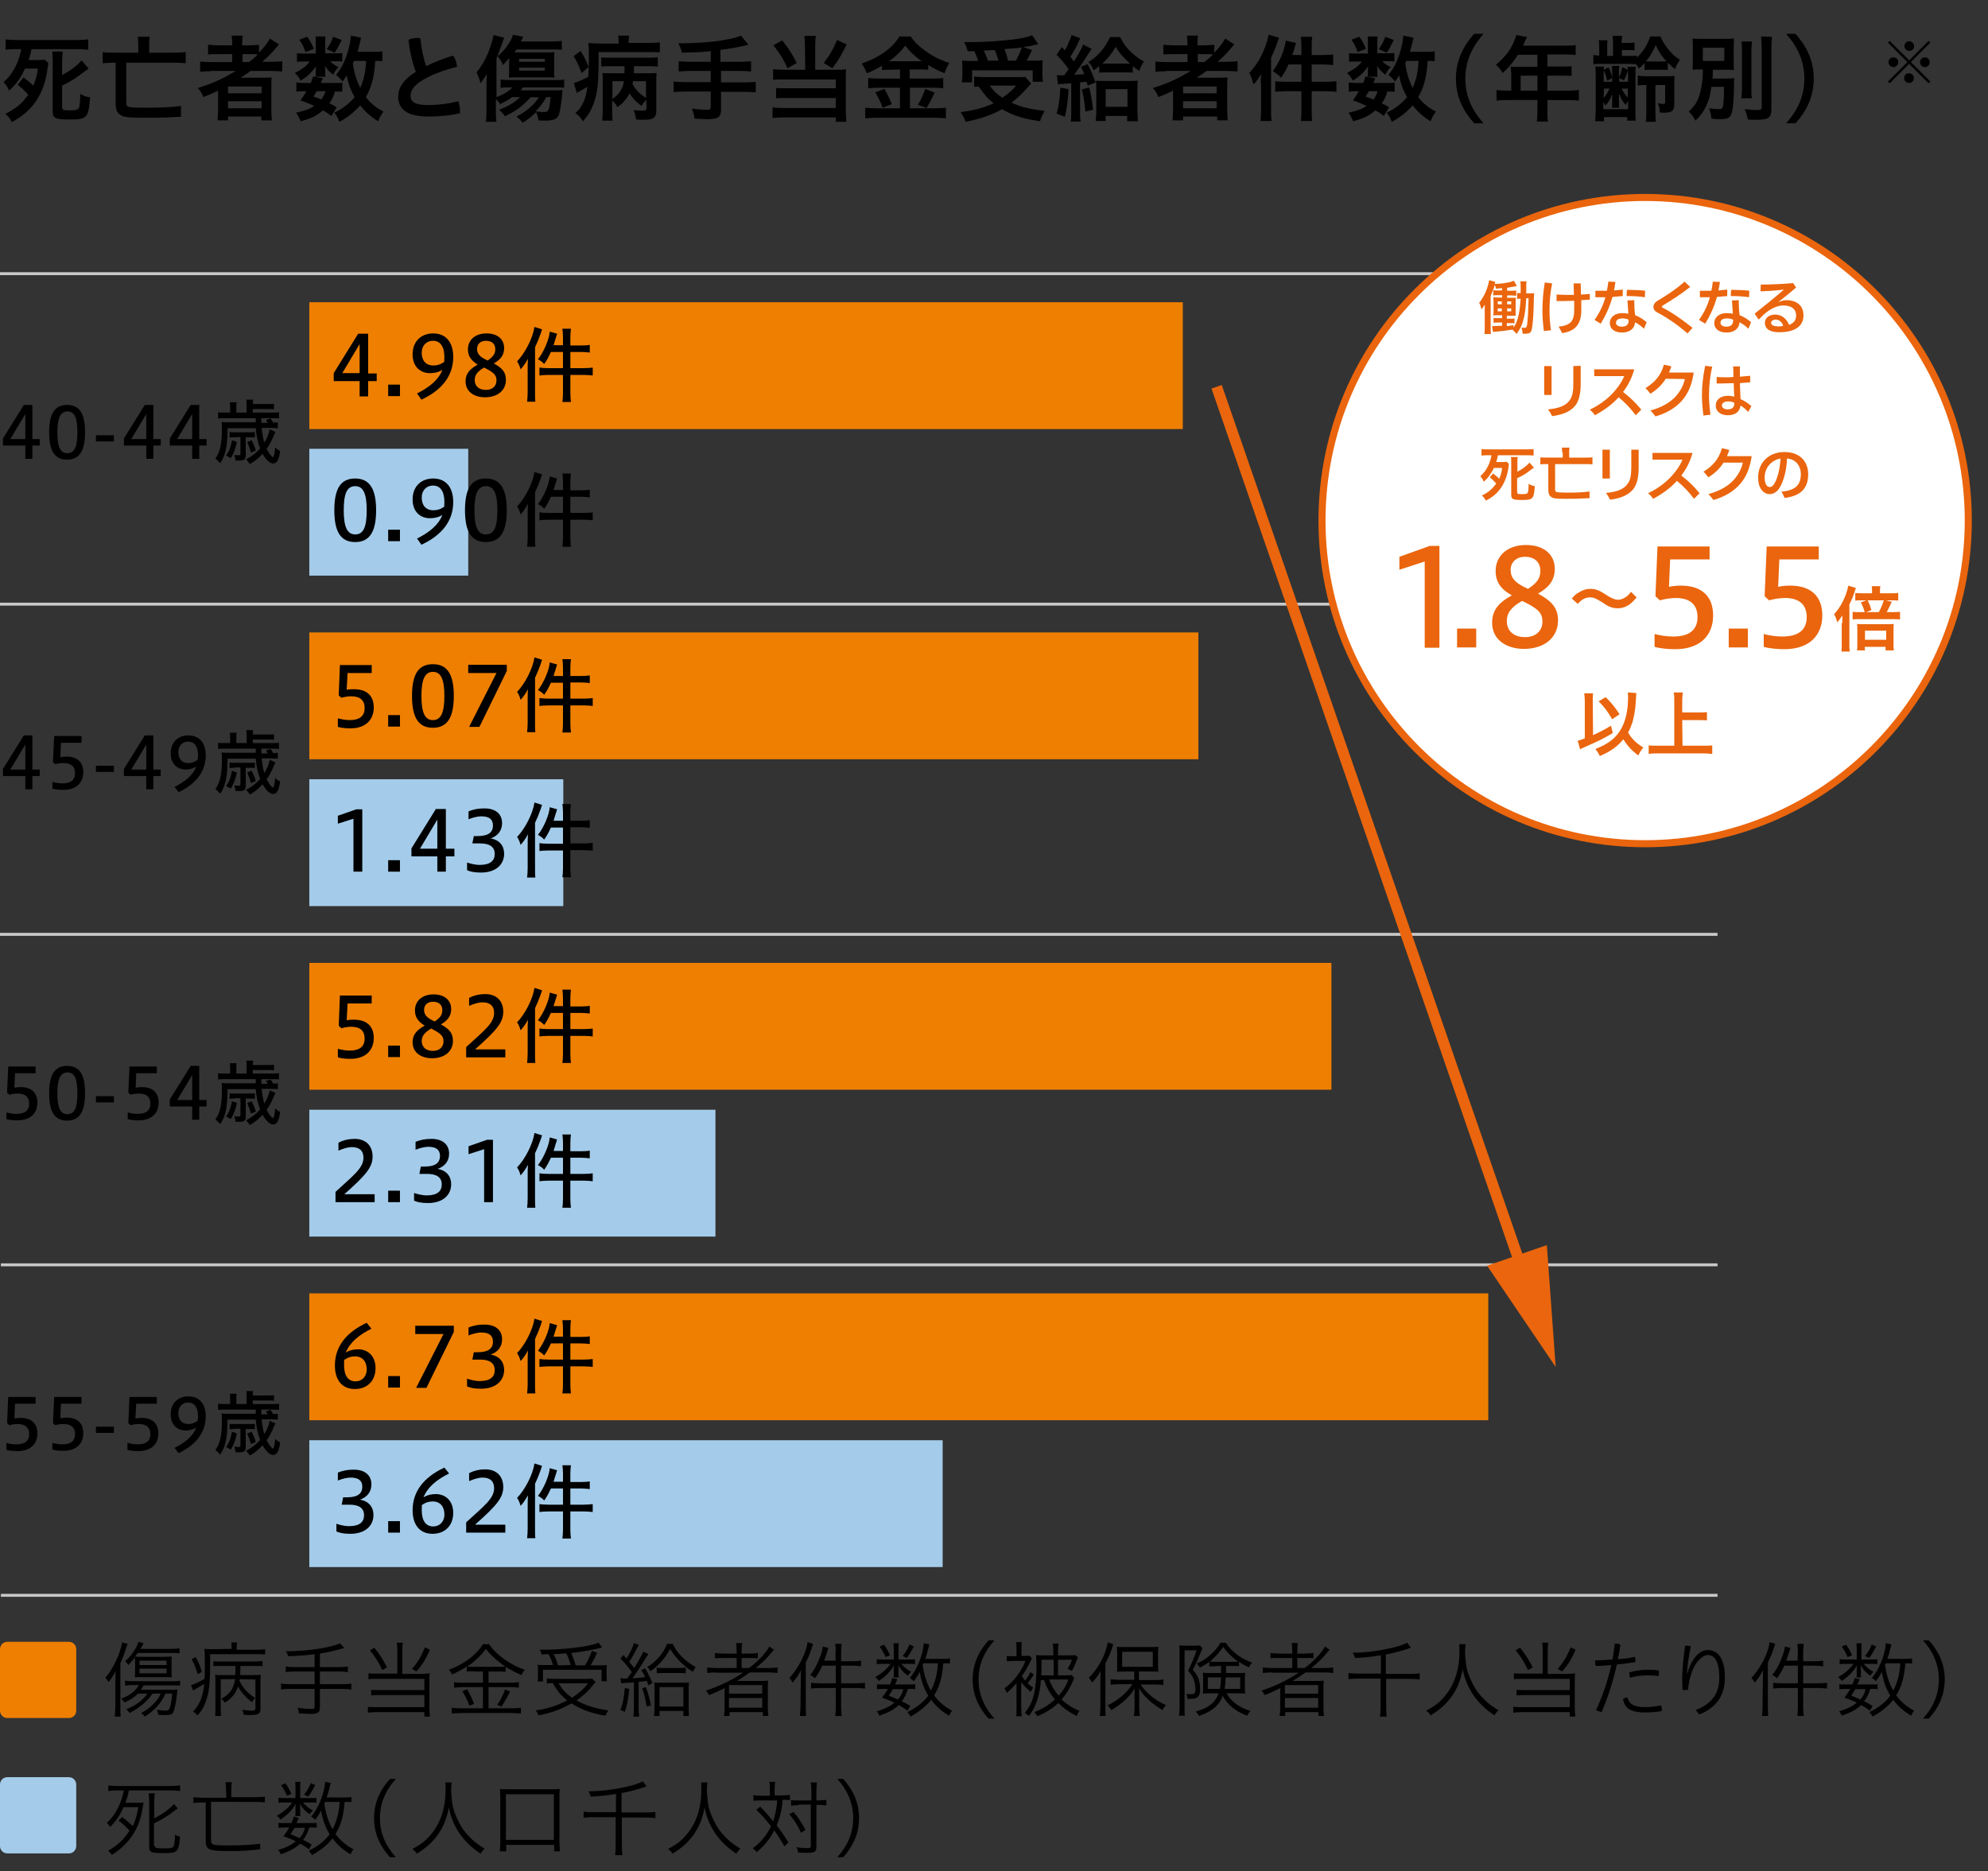 <?xml version="1.0" encoding="utf-8"?>
<!-- Generator: Adobe Illustrator 27.0.0, SVG Export Plug-In . SVG Version: 6.00 Build 0)  -->
<svg version="1.1" id="レイヤー_1" xmlns="http://www.w3.org/2000/svg" xmlns:xlink="http://www.w3.org/1999/xlink" x="0px"
	 y="0px" viewBox="0 0 675.5 635.8" style="enable-background:new 0 0 675.5 635.8;" xml:space="preserve">
<rect x="0" y="0" width="675.5" height="635.8" fill="#333333" stroke="none"/>
<style type="text/css">
	.st0{enable-background:new    ;}
	.st1{fill:#EE7F00;}
	.st2{fill:#A4CCEA;}
	.st3{fill:#CAC7C7;}
	.st4{fill:#FFFFFF;}
	.st5{fill:#EA650D;}
</style>
<g id="a">
</g>
<g class="st0">
	<path d="M39.2,571.8c0-1.1,0-2.8,0.1-4c-0.6,1.3-1.5,2.7-2.4,3.8c-0.1-0.2-0.2-0.3-0.2-0.3c-0.4-0.7-0.8-1.1-0.9-1.2
		c2.5-2.7,5.1-8.3,5.7-12l1.9,0.5c-0.2,0.4-0.3,0.6-0.5,1.3c-0.5,1.7-1.3,3.8-2,5.3v14.7c0,1.8,0,2.4,0.1,3.4h-2
		c0.1-0.9,0.1-1.7,0.2-3.4C39.2,579.9,39.2,571.8,39.2,571.8z M51.8,575.5c-1.6,2.5-4.3,4.8-7.8,6.6c-0.3-0.5-0.7-0.9-1.1-1.3
		c2.9-1,5.7-3.1,7.2-5.3h-3.2c-1.3,1.3-2.8,2.3-4.6,3c-0.4-0.6-0.6-0.8-1.1-1.3c2.8-1,4.9-2.6,6-4.6H45c-1.3,0-1.9,0.1-2.5,0.2v-1.7
		c0.5,0.1,1.3,0.2,2.5,0.2h13.5c1.4,0,2.2,0,2.7-0.2v1.7c-0.5-0.1-1.5-0.1-2.7-0.1h-9.7c-0.3,0.5-0.6,1-1,1.5h10
		c1.2,0,1.9,0,2.5-0.1c0,0.1-0.1,1-0.3,2.6c-0.2,2-0.8,4.5-1.1,5.1c-0.4,0.8-1.1,1-2.7,1c-0.8,0-1.6,0-2.4-0.1
		c-0.1-0.5-0.2-1-0.5-1.7c1.1,0.2,2.4,0.3,3.1,0.3c0.8,0,1.2-0.4,1.5-1.6c0.3-1.1,0.5-2.7,0.6-4.2h-2.3c-1.3,3.1-3.8,5.9-7,7.8
		c-0.3-0.4-0.7-0.8-1.2-1.2c2.9-1.5,5.6-4.1,6.6-6.6L51.8,575.5L51.8,575.5z M46.8,561.6c-0.3,0.5-0.5,0.8-0.9,1.3
		c0.6,0.1,1.1,0.1,2.4,0.1h7.4c1.3,0,2.1-0.1,2.7-0.1c-0.1,0.6-0.1,1.1-0.1,2.1v2.9c0,1.1,0,1.6,0.1,2.1c-0.5-0.1-1.4-0.1-2.4-0.1
		h-7.8c-1.1,0-2,0-2.4,0.1c0.1-0.6,0.1-1.1,0.1-2.1V565c0-0.9,0-1.3-0.1-1.8c-0.7,0.9-1.3,1.7-2.2,2.6c-0.4-0.6-0.6-0.9-1.1-1.3
		c1.9-1.5,4-4.5,4.5-6.6l1.8,0.5c-0.3,0.6-0.5,0.9-0.6,1.1c-0.2,0.4-0.4,0.6-0.5,0.8h10.4c1.5,0,2.3-0.1,2.9-0.2v1.7
		c-0.7-0.1-1.6-0.1-2.9-0.1H46.8V561.6z M47.4,565.8h9.2v-1.5h-9.2V565.8z M47.4,568.6h9.2V567h-9.2V568.6z"/>
	<path d="M78.7,560.3c0-1.1,0-1.5-0.1-2.2h2c-0.1,0.5-0.2,1.1-0.2,2.2v0.3h6.7c1.3,0,2.5-0.1,3-0.2v1.8c-0.8-0.1-1.7-0.1-3-0.1H71.4
		v3.1c0,7.2-0.4,10.4-1.7,13.6c-0.6,1.6-1.4,2.8-2.6,4.1c-0.6-0.7-0.8-0.8-1.5-1.3c2.2-2.2,3.4-5.1,3.8-9.4c-0.8,0.5-1.7,1-2.9,1.7
		c-0.4,0.3-0.7,0.4-0.9,0.5l-0.7-1.8c0.7-0.1,2.9-1.1,4.6-2.1c0.1-1.1,0.1-2.7,0.1-3.8c0-4.8,0-5.3-0.2-6.4c0.9,0.1,1.7,0.1,3.2,0.1
		L78.7,560.3C78.7,560.4,78.7,560.3,78.7,560.3z M66.5,563.1c1.1,2,1.4,2.8,2.1,5l-1.4,0.8c-0.7-2.2-1.1-3.3-2.1-5.1L66.5,563.1z
		 M81.5,570.6c-0.1,0.3-0.1,0.3-0.1,0.7c1.4,2.6,2.7,4,5.3,5.7c-0.5,0.5-0.7,0.8-1.1,1.4c-2.1-1.6-3.7-3.4-4.7-5.3
		c-0.8,2.4-2.2,4-4.5,5.5c-0.3-0.5-0.7-1-1.2-1.3c3-1.8,4.1-3.3,4.7-6.7H75v9.6c0,1.2,0.1,2.3,0.1,2.9h-2c0.1-0.7,0.1-1.6,0.1-2.9
		v-8.6c0-0.9,0-1.7-0.1-2.5c0.6,0.1,1.6,0.1,2.8,0.1h4c0.1-0.9,0.1-1.5,0.1-3.1h-4.8c-1.1,0-2,0-2.7,0.1v-1.7
		c0.6,0.1,1.5,0.1,2.7,0.1h11.3c1.2,0,2.2-0.1,2.7-0.2v1.8c-0.6-0.1-1.6-0.1-2.7-0.1h-4.8c0,1.5-0.1,2.4-0.1,3.1h4.1
		c1.5,0,2.3,0,2.9-0.1c-0.1,0.7-0.1,1.5-0.1,2.8v8.8c0,1-0.3,1.5-1,1.8c-0.5,0.2-1.3,0.3-2.6,0.3c-0.6,0-1,0-2.1-0.1
		c-0.1-0.6-0.2-1.2-0.5-1.7c1,0.1,2.2,0.3,3,0.3c1.2,0,1.5-0.2,1.5-0.9v-9.7L81.5,570.6L81.5,570.6z"/>
</g>
<g class="st0">
	<path d="M106.9,562.1c-3,0.4-6,0.6-9,0.7c-0.2-0.7-0.3-1-0.7-1.7c0.2,0,0.4,0,0.6,0c6.6,0,15-1.3,17.7-2.7l1.5,1.6
		c-3.5,1-5.3,1.4-8.3,1.9v4.6h6.6c1.3,0,2.2-0.1,2.9-0.2v1.9c-0.7-0.1-1.7-0.2-2.9-0.2h-6.6v4.3h7.8c1.3,0,2.2-0.1,2.9-0.2v2
		c-0.8-0.1-1.6-0.2-2.9-0.2h-7.8v6.3c0,1.7-0.7,2.2-3,2.2c-1.1,0-2.7-0.1-4.1-0.2c-0.1-0.7-0.2-1.2-0.5-1.9c1.7,0.3,3.5,0.4,4.7,0.4
		c0.9,0,1.1-0.2,1.1-0.8v-6h-8.5c-1.3,0-2.2,0.1-2.9,0.2v-2c0.7,0.1,1.6,0.2,2.9,0.2h8.5V568H100c-1,0-2.2,0.1-2.9,0.2v-1.9
		c0.7,0.1,1.6,0.2,2.9,0.2h6.9V562.1z"/>
</g>
<g class="st0">
	<path d="M135,560.7c0-1.2-0.1-1.9-0.2-2.5h2.1c-0.1,0.5-0.2,1.3-0.2,2.5v8.1h7.1c0.8,0,1.5-0.1,2.2-0.2c-0.1,0.7-0.1,1.3-0.1,2.2
		v9.7c0,1.1,0.1,2,0.2,2.8h-1.9v-1.5h-16.7c-1.1,0-1.8,0.1-2.5,0.2v-2c0.6,0.1,1.4,0.1,2.5,0.1h16.7V576h-15.7c-1,0-1.9,0.1-2.4,0.1
		v-1.9c0.6,0.1,1.3,0.1,2.5,0.1h15.6v-3.8h-16.5c-1.1,0-1.8,0-2.5,0.1v-2c0.7,0.1,1.5,0.1,2.6,0.1h7.2L135,560.7L135,560.7z
		 M127.2,559.9c2.1,2.7,2.8,3.8,4.3,6.7l-1.6,0.9c-1.5-3.1-2.2-4.2-4.2-6.7L127.2,559.9z M146.1,560.6c-1.5,3.3-2.6,5.1-4.6,7.4
		l-1.5-0.9c2-2.3,3.1-4.2,4.4-7.3L146.1,560.6z"/>
</g>
<g class="st0">
	<path d="M161.2,567.9c-1.3,0-1.9,0-2.6,0.1v-1.7c-1.7,1.1-3.2,1.9-5,2.7c-0.3-0.7-0.5-1-1.1-1.6c5.1-1.8,9.5-5.2,11.6-8.7h2.1
		c2.1,3.4,7.4,7.2,12.1,8.7c-0.4,0.4-0.9,1.3-1.1,1.8c-1.9-0.8-3.4-1.6-5.4-2.8v1.7c-0.6-0.1-1.4-0.1-2.5-0.1H166v3.8h7.6
		c1.2,0,2-0.1,2.7-0.2v1.9c-0.6-0.1-1.6-0.2-2.7-0.2H166v7.2h8c1.1,0,2.3-0.1,3-0.2v2c-0.7-0.1-1.9-0.2-3.1-0.2h-17.3
		c-1.1,0-2.2,0.1-3.1,0.2v-2c0.7,0.1,2,0.2,3.1,0.2h7.5v-7.2H157c-1.1,0-2.1,0.1-2.7,0.2v-1.9c0.7,0.1,1.5,0.2,2.7,0.2h7.1V568h-2.9
		V567.9z M158.7,574c0.8,1.4,1.7,3.1,2.4,5l-1.6,0.6c-0.6-1.7-1.6-3.7-2.4-4.9L158.7,574z M169.3,566.4c1.2,0,1.8,0,2.4-0.1
		c-2.7-1.8-5.1-4-6.6-6c-1.5,2.1-3.6,4.1-6.3,6c0.6,0.1,1.2,0.1,2.3,0.1H169.3z M173.3,574.8c-1.2,2.4-1.8,3.4-2.9,5.1l-1.5-0.6
		c1-1.2,2.1-3.4,2.7-5.2L173.3,574.8z"/>
	<path d="M202.4,571.6c-0.3,0.3-0.6,0.6-0.9,1c-1.7,2.2-3.4,3.7-5.6,5.2c2.9,1.7,6.5,2.8,10.8,3.4c-0.3,0.4-0.7,1.2-1,1.8
		c-4.7-0.8-8.2-2-11.5-4.2c-3.2,1.9-6.9,3.3-11.2,4.1c-0.3-0.7-0.5-1.1-1-1.7c3.9-0.5,7.6-1.7,10.7-3.4c-2.1-1.7-3.3-3.1-4.9-5.9
		c-0.9,0-1.4,0.1-2,0.2v-1.8c0.5,0.1,1.7,0.2,2.8,0.2h10.2c1.2,0,1.9,0,2.4-0.1L202.4,571.6z M187.9,565.8c-0.3-1.2-0.9-2.6-1.5-3.7
		c-0.5,0-1,0-2.4,0.1c-0.1-0.7-0.3-1-0.6-1.6c0.3,0,0.6,0,0.8,0c7.5,0,16.4-1.1,19.2-2.4l1.2,1.6c-0.2,0.1-0.4,0.1-0.4,0.1l-0.7,0.2
		c-2.5,0.6-5.9,1.2-9.4,1.6c0.6,1.4,1.1,2.8,1.5,4.2h3.2c1-1.7,1.8-3.4,2.3-4.9l1.8,0.6c-0.8,1.8-1.6,3.2-2.2,4.3h2.4
		c1.4,0,2.4,0,3.1-0.1c-0.1,0.6-0.1,1.4-0.1,2v1.8c0,0.6,0.1,1.3,0.1,1.7h-1.8v-3.9h-19.9v4h-1.8c0.1-0.5,0.1-1.2,0.1-1.9v-1.8
		c0-0.9,0-1.3-0.1-2c0.8,0.1,1.4,0.1,3.4,0.1L187.9,565.8L187.9,565.8z M193.9,565.8c-0.3-1.2-0.9-2.9-1.5-4
		c-1.2,0.1-2.1,0.2-4.3,0.3c0.6,1.1,1.1,2.4,1.5,3.8L193.9,565.8L193.9,565.8z M189.8,572c1.3,2.1,2.5,3.5,4.6,4.9
		c2.2-1.5,3.9-2.9,5.4-4.9H189.8z"/>
	<path d="M210.8,570.3c0.5,0,0.9,0.1,1.3,0.1c0.3,0,0.4,0,1,0c0.7-1,1.2-1.7,1.6-2.2c-1.4-1.9-2.5-3.3-3.9-4.6l1-1.2
		c0.6,0.6,0.8,0.9,1.1,1.2c1.2-1.9,2.4-4.5,2.5-5.3l1.7,0.7c-0.2,0.2-0.2,0.3-0.4,0.6c-0.1,0.1-0.3,0.6-0.7,1.3
		c-0.8,1.5-1.3,2.5-2.2,3.8c0.8,0.9,1.2,1.5,1.7,2.1c1.9-3.1,2.7-4.6,3.1-5.6l1.7,0.9c-0.1,0.2-0.3,0.5-0.7,1
		c-1.9,3.2-3.4,5.3-4.7,7.2c1.5-0.1,2.9-0.2,4.3-0.4c-0.4-1-0.7-1.4-1.3-2.4l1.3-0.6c0.9,1.5,1.9,3.5,2.5,5l-1.4,0.8
		c-0.3-0.8-0.3-1-0.5-1.5c-0.9,0.1-1.5,0.2-2.8,0.3v9.1c0,1.2,0.1,1.9,0.2,2.7h-2c0.1-0.8,0.2-1.6,0.2-2.7v-8.9h-0.5
		c-0.4,0.1-0.8,0.1-1.1,0.1l-1.5,0.1c-0.5,0-0.8,0.1-1.2,0.1L210.8,570.3z M213.8,573.9c-0.4,3.9-0.7,5.5-1.5,7.8l-1.5-0.7
		c0.8-1.7,1.3-4.6,1.5-7.4L213.8,573.9z M219.5,573.3c0.6,1.6,1.2,3.8,1.7,6.2l-1.5,0.4c-0.3-2.3-0.9-4.8-1.5-6.2L219.5,573.3z
		 M228.6,558.6c1.4,3.1,4.1,5.8,7.8,7.9c-0.3,0.4-0.8,1.2-1,1.6c-3.3-2.1-6-4.9-7.7-7.8c-1.7,3.2-3.8,5.6-6.7,7.6
		c-0.4-0.6-0.6-1-1.1-1.4c3.1-1.9,5.4-4.6,6.8-7.9L228.6,558.6L228.6,558.6z M224.1,583.1h-1.9c0.1-0.6,0.2-1.7,0.2-2.7v-6.5
		c0-1.2,0-1.5-0.1-2.2c0.4,0.1,1.2,0.1,2,0.1h7.9c0.8,0,1.5,0,1.9-0.1c-0.1,0.6-0.1,1.1-0.1,2.2v6.4c0,1,0.1,2.4,0.1,2.8h-1.9v-1.7
		h-8.1L224.1,583.1L224.1,583.1z M223.1,566.7c0.6,0.1,1.2,0.1,2.5,0.1h5c1.2,0,1.8,0,2.4-0.1v1.9c-0.8-0.1-1.4-0.1-2.5-0.1h-4.8
		c-1.1,0-1.9,0-2.5,0.1L223.1,566.7L223.1,566.7z M224.1,579.9h8.1v-6.6h-8.1V579.9z"/>
	<path d="M243.4,568.3c-1.3,0-2.3,0.1-3.1,0.2v-1.9c0.6,0.1,1.5,0.2,3.1,0.2h6.9v-3.4h-4.4c-1.4,0-2.2,0-3,0.1v-1.8
		c0.5,0.1,1.6,0.2,3,0.2h4.4v-1c0-1.2-0.1-2-0.2-2.6h2.1c-0.1,0.6-0.2,1.4-0.2,2.6v1h2.5c1.4,0,2.4-0.1,3-0.2v1.8
		c-0.7-0.1-1.5-0.1-2.9-0.1H252v3.4h2.5c2.8-2,6-5.4,6.9-7.3l1.6,1.1c-0.3,0.3-0.6,0.6-0.9,1c-1.3,1.7-3.2,3.5-5.3,5.2h4.5
		c1.4,0,2.3-0.1,2.9-0.2v1.9c-0.8-0.1-1.8-0.2-3-0.2h-6.4c-1.4,1-3,2.1-4.4,2.9h1.4c0.5,0,1,0,1.5,0h4.7c1.2,0,2.2,0,3-0.1
		c-0.1,0.8-0.1,1.4-0.1,3v6.2c0,1.3,0.1,2.2,0.2,2.8h-1.9v-1.3h-11.3v1.3H246c0.1-0.7,0.2-1.6,0.2-2.8v-4.7c0-0.8,0-1.4,0.1-2
		c-1.4,0.7-3.5,1.7-5.4,2.4c-0.2-0.5-0.6-1.1-1.1-1.5c4.6-1.5,8.9-3.6,12.7-6.1h-9.1V568.3z M247.7,575.5H259v-2.9h-11.3V575.5z
		 M247.7,580.3H259V577h-11.3V580.3z"/>
	<path d="M272.1,570.8c0-1.1,0-2.1,0.1-3.3c-0.8,1.6-1.7,2.9-2.9,4.3c-0.4-0.8-0.4-0.9-1.1-1.6c3-3.2,5.8-8.5,6.2-12.2l1.9,0.6
		c-0.1,0.4-0.2,0.6-0.4,1.2c-0.7,2.1-1.2,3.4-2.1,5.1v15c0,1.4,0.1,2.4,0.1,3.2h-2.1c0.1-0.9,0.2-1.9,0.2-3.3L272.1,570.8
		L272.1,570.8z M284,561.4c0-1-0.1-2-0.2-2.8h2.2c-0.1,0.8-0.2,1.7-0.2,2.8v3.1h4c1.3,0,2.2-0.1,2.8-0.2v1.9c-1-0.1-1.9-0.2-2.8-0.2
		h-4v6h5.2c1.1,0,2.2-0.1,2.9-0.2v2c-0.7-0.1-1.9-0.2-2.9-0.2h-5.2v6.6c0,1.1,0.1,2,0.2,2.9h-2.2c0.1-0.8,0.2-1.8,0.2-2.9v-6.6h-5.5
		c-1.2,0-2.3,0.1-2.9,0.2v-2c0.5,0.1,1.7,0.2,2.9,0.2h5.5v-6h-4.6c-0.8,1.8-1.5,2.9-2.5,4.3c-0.3-0.4-0.8-0.7-1.6-1.1
		c2-2.4,3.9-6.8,4.3-9.7l1.9,0.5c-0.2,0.4-0.2,0.7-0.5,1.5c-0.5,1.5-0.6,2-1,2.8h3.9v-2.9H284z"/>
	<path d="M309.1,563.9c1,0,1.4,0,1.8-0.1v1.7c-0.4-0.1-0.9-0.1-1.9-0.1h-2.7c0.6,0.9,2.1,2.1,3.3,2.7c-0.4,0.4-0.5,0.5-1.1,1.3
		c-1.6-1.1-2.5-2.2-3.3-3.6c0.1,0.8,0.1,0.9,0.1,1.6v1.5c0,0.4,0,0.8,0.1,1.1h-1.8c0.1-0.3,0.1-0.7,0.1-1.1v-1.5
		c0-0.8,0-0.8,0.1-1.6c-1.2,2.2-2.7,3.7-5.2,5.4c-0.3-0.5-0.8-1-1.2-1.3c2.4-1.4,3.9-2.7,5.2-4.5h-2.5c-1,0-1.7,0-2.2,0.1v-1.7
		c0.6,0.1,1.1,0.1,2.2,0.1h3.6v-3.7c0-0.7-0.1-1.3-0.1-1.8h1.8c-0.1,0.6-0.1,1.1-0.1,1.8v3.7L309.1,563.9L309.1,563.9z M308.4,581.3
		c-1.3-0.9-1.7-1.2-3-1.9c-1.6,1.5-3.6,2.6-6.6,3.6c-0.2-0.5-0.5-1.1-0.9-1.5c2.3-0.6,4.6-1.7,6-2.9c-1.1-0.6-2.1-1-4.2-1.7
		c1-1.3,1.3-1.8,2-3H300c-0.9,0-1.5,0.1-2,0.1v-1.7c0.4,0.1,0.9,0.1,2,0.1h2.4c0.3-0.6,0.5-1.1,0.8-2.2l1.7,0.4
		c-0.3,0.9-0.5,1.2-0.8,1.8h5c1,0,1.5,0,1.9-0.1v1.7c-0.4-0.1-1.1-0.1-2-0.1h-0.5c-0.6,1.8-1.1,2.9-2.1,4.2c1.2,0.6,1.6,0.8,2.9,1.6
		L308.4,581.3z M300.4,558.9c0.9,1.2,1.5,2.4,2,3.6l-1.5,0.6c-0.5-1.3-1.2-2.5-2-3.6L300.4,558.9z M303.4,574
		c-0.4,0.7-0.7,1.1-1.4,2.2c1.5,0.6,2,0.8,3.1,1.3c1-1.1,1.5-2.1,1.8-3.5H303.4z M310.5,559.5c-0.9,1.7-1.5,2.8-2.4,3.9l-1.4-0.7
		c1-1.1,1.8-2.5,2.3-3.9L310.5,559.5z M322.8,565.3c-0.5-0.1-1-0.1-2.3-0.1c-0.3,4.4-1.2,7.9-3.1,10.9c1.5,2.1,3.6,3.9,6.1,5.2
		c-0.4,0.5-0.7,1-1,1.7c-2.3-1.3-4.5-3.2-6.1-5.4c-1.6,2.1-4.1,4.1-7,5.7c-0.3-0.6-0.7-1.1-1.1-1.5c3.1-1.5,5.5-3.4,7.1-5.6
		c-1.4-2.3-2.4-5-2.9-8.1c-0.6,1.3-1.2,2.1-2,3.2c-0.5-0.5-0.8-0.8-1.4-1.1c2.4-2.6,4.5-7.8,4.8-11.8l1.9,0.4
		c-0.1,0.3-0.2,0.5-0.3,1.1c-0.5,2-0.8,3-1.1,3.8h5.8c1.3,0,1.9,0,2.6-0.2V565.3z M313.5,565.8c0.5,3.4,1.4,6.2,2.8,8.7
		c1.4-2.6,2.2-5.7,2.4-9.3h-4.9L313.5,565.8z"/>
	<path d="M335.9,584c-2.9-3.2-5.4-7.5-5.4-13.3s2.5-10.1,5.4-13.3h2c-2.9,3.2-5.4,7.5-5.4,13.3s2.5,10.1,5.4,13.3H335.9z"/>
	<path d="M347,580.4c0,1.2,0.1,2.2,0.2,2.8h-1.9c0.1-0.5,0.1-1.7,0.1-2.9V572c-0.9,1-1.9,2-3.3,3.3c-0.2-0.6-0.5-1.1-0.8-1.6
		c3-2.1,5.9-5.9,7.1-9.3h-4.2c-0.9,0-1.6,0.1-2.1,0.1v-1.8c0.6,0.1,1.2,0.1,2.2,0.1h1.1v-2.5c0-1.1-0.1-1.9-0.1-2.3h1.9
		c-0.1,0.4-0.1,1.1-0.1,2.2v2.5h0.8c0.9,0,1.5,0,1.9-0.1l0.8,0.9c-0.1,0.1-0.1,0.2-0.1,0.3s-0.1,0.3-0.3,0.6c-1.1,2.3-1.7,3.2-3,5.2
		c0.5,0.7,0.6,0.8,1.1,1.5c0.8-1,1.3-1.8,1.8-2.9l1.2,0.8c-0.2,0.3-0.3,0.5-0.4,0.6c-0.7,1.1-1,1.5-1.7,2.4c0.7,0.6,1,0.9,1.9,1.5
		c-0.3,0.4-0.7,1-0.9,1.4c-1.3-1.1-2.3-2.1-3.2-3.3V580.4z M353.7,570.7c-0.4,5.5-1.7,9.4-4.1,12.4c-0.6-0.5-0.9-0.8-1.4-1
		c1.5-1.9,2.4-3.5,3-5.9c0.7-2.5,1-6.1,1-10.4c0-1.5-0.1-2.5-0.2-3.4c0.7,0.1,1.4,0.1,2.7,0.1h3.2V561c0-1.2-0.1-1.9-0.2-2.5h2
		c-0.1,0.5-0.2,1.3-0.2,2.5v1.5h3.1c1.5,0,2.3,0,2.7-0.1l1,0.8c0,0.1-0.1,0.1-0.1,0.1l-0.1,0.3c-0.2,0.4-0.4,0.9-0.6,1.5
		c-0.4,0.9-0.8,1.9-1.3,2.7c-0.5-0.3-1-0.6-1.5-0.7c0.7-1,1.2-2,1.5-3.1h-4.7v5.3h2.3c1.3,0,2-0.1,2.4-0.1l0.8,1
		c-0.1,0.2-0.1,0.3-0.2,0.5c-0.1,0.1-0.1,0.2-0.2,0.4l-0.1,0.3c-1,2.4-2.4,4.5-3.8,6.1c2,1.8,3.9,3,6.1,3.9
		c-0.4,0.4-0.7,1.1-0.9,1.7c-2.2-1-4.5-2.6-6.3-4.4c-2,1.9-4.3,3.3-7.1,4.5c-0.4-0.7-0.7-1-1.1-1.4c2.9-1.1,4.9-2.4,7.1-4.3
		c-1.8-2.1-3-4.3-3.7-6.6h-1.1V570.7z M358,569.3V564h-4.1v2.2c0,0.6,0,1.7-0.1,3.1H358z M356.5,570.7c0.7,2,1.7,3.7,3.2,5.5
		c1.5-1.6,2.7-3.6,3.3-5.5H356.5z"/>
	<path d="M373.9,571.1c0-1,0-2.2,0.1-3.3c-0.7,1.3-1.5,2.5-2.9,3.9c-0.6-0.9-0.6-1-1.1-1.6c3.1-3,5.7-7.8,6.4-12l1.9,0.6
		c-0.1,0.3-0.3,0.8-0.5,1.5c-0.5,1.6-1.3,3.3-2.2,5.1v14.6c0,1.4,0,2.3,0.1,3.2h-2c0.1-1,0.2-1.8,0.2-3.3V571.1z M385.4,568h-3
		c-1.6,0-2.2,0-2.9,0.1c0.1-0.5,0.1-1.5,0.1-2.5V562c0-1-0.1-1.8-0.1-2.4c0.7,0.1,1.7,0.1,3,0.1h8.1c1.6,0,2.4-0.1,3-0.1
		c-0.1,0.8-0.1,1.4-0.1,2.5v3.6c0,1.1,0,1.8,0.1,2.4c-0.3-0.1-1.7-0.1-2.9-0.1H387v2.9h5.6c1,0,2-0.1,2.7-0.2v1.9
		c-0.9-0.1-1.8-0.2-2.7-0.2h-5.1c2.2,3.1,5.2,5.5,8.7,7c-0.4,0.4-0.9,1.1-1.2,1.7c-3.6-2.2-6.3-4.6-8-7.4c0.1,0.6,0.1,1.6,0.1,2.9
		v3.8c0,1.2,0.1,1.9,0.2,2.7h-2c0.1-0.8,0.2-1.7,0.2-2.7v-3.8c0-1.5,0-2.3,0.1-2.9c-1.6,2.7-4.7,5.6-8,7.4c-0.3-0.5-0.8-1.2-1.3-1.6
		c3.5-1.6,6.6-4.3,8.5-7.2h-4.7c-1.2,0-2.1,0.1-2.7,0.2v-1.9c0.7,0.1,1.6,0.2,2.7,0.2h5.3L385.4,568L385.4,568z M381.3,566.4h10.4
		v-5.1h-10.4V566.4z"/>
	<path d="M402.5,560.7v19.8c0,1.1,0,1.8,0.1,2.5h-2c0.1-0.6,0.2-1.5,0.2-2.6v-19.3c0-0.8,0-1.5-0.1-2c0.4,0.1,1.1,0.1,1.9,0.1h3.4
		c0.8,0,1.4,0,1.7-0.1l0.9,1c-0.1,0.3-0.3,0.6-0.4,0.9c-1.3,3.2-2.1,4.9-2.9,6.4c1.3,1.5,1.8,2.4,2.2,3.9c0.2,0.9,0.3,1.8,0.3,3
		c0,1.5-0.5,2.4-1.6,2.8c-0.5,0.1-1,0.2-2,0.2c-0.1,0-0.3,0-0.7,0c-0.1-0.6-0.2-1.3-0.4-1.7c0.5,0.1,1,0.1,1.6,0.1
		c1.2,0,1.5-0.4,1.5-1.7c0-1.4-0.3-2.7-0.8-3.8c-0.4-0.9-0.8-1.4-1.7-2.5c1-1.9,1.9-4,2.9-6.9h-4.1V560.7z M413.4,566.2
		c-1,0-1.8,0-2.5,0.1v-1.6c-1,0.8-2,1.3-3.2,2c-0.3-0.6-0.6-1-1.1-1.4c3.5-1.5,6.5-4.2,8.1-7.1h1.8c2,3.1,5.3,5.5,9,6.8
		c-0.5,0.4-0.9,1-1.1,1.6c-1.5-0.7-2.2-1.1-3.4-1.9v1.5c-0.7-0.1-1.4-0.1-2.4-0.1h-2v1.3c0,0.6,0,0.7,0,1.1h4c1.1,0,2,0,2.5-0.1
		c-0.1,0.9-0.1,1.3-0.1,2v3c0,1.2,0,1.4,0.1,2.1c-0.6-0.1-1.4-0.1-2.7-0.1h-3.6c1.4,2.7,4.2,4.8,8.1,6c-0.4,0.4-0.9,1.1-1.1,1.6
		c-3.8-1.3-6.9-3.8-8.3-6.8c-1.2,3.3-3.7,5.4-8.1,6.9c-0.3-0.6-0.7-1.1-1.1-1.5c4.3-1.2,6.6-3,7.8-6.2h-2.9c-1,0-1.8,0-2.5,0.1
		c0.1-0.8,0.1-1,0.1-1.7v-3.6c0-1,0-1.1-0.1-1.8c0.8,0.1,0.9,0.1,2.4,0.1h3.8c0-0.4,0-0.5,0-0.7v-1.7h-1.5V566.2z M410.4,570v3.9
		h4.1c0.2-1,0.4-2.5,0.4-3.9H410.4z M418.5,564.7c1,0,1.6,0,2.2-0.1c-1.9-1.3-3.8-3.1-5.1-5c-1,1.7-2.7,3.5-4.5,5
		c0.6,0.1,1.3,0.1,2.3,0.1H418.5z M416.5,570c-0.1,1.7-0.2,2.9-0.4,3.9h5.3V570H416.5z"/>
	<path d="M432.2,568.3c-1.3,0-2.3,0.1-3.1,0.2v-1.9c0.6,0.1,1.5,0.2,3.1,0.2h6.9v-3.4h-4.4c-1.4,0-2.2,0-3,0.1v-1.8
		c0.5,0.1,1.6,0.2,3,0.2h4.4v-1c0-1.2-0.1-2-0.2-2.6h2.1c-0.1,0.6-0.2,1.4-0.2,2.6v1h2.5c1.4,0,2.4-0.1,3-0.2v1.8
		c-0.7-0.1-1.5-0.1-2.9-0.1h-2.6v3.4h2.5c2.8-2,6-5.4,6.9-7.3l1.6,1.1c-0.3,0.3-0.6,0.6-0.9,1c-1.3,1.7-3.2,3.5-5.3,5.2h4.5
		c1.4,0,2.3-0.1,2.9-0.2v1.9c-0.8-0.1-1.8-0.2-3-0.2h-6.4c-1.4,1-3,2.1-4.4,2.9h1.4c0.5,0,1,0,1.5,0h4.7c1.2,0,2.2,0,3-0.1
		c-0.1,0.8-0.1,1.4-0.1,3v6.2c0,1.3,0.1,2.2,0.2,2.8H448v-1.3h-11.3v1.3h-1.9c0.1-0.7,0.2-1.6,0.2-2.8v-4.7c0-0.8,0-1.4,0.1-2
		c-1.4,0.7-3.5,1.7-5.4,2.4c-0.2-0.5-0.6-1.1-1.1-1.5c4.6-1.5,8.9-3.6,12.7-6.1h-9.1V568.3z M436.6,575.5h11.3v-2.9h-11.3V575.5z
		 M436.6,580.3h11.3V577h-11.3V580.3z"/>
	<path d="M468.9,562.5c-2.8,0.5-5.7,0.8-8.5,0.9c-0.1-0.6-0.4-1.3-0.8-1.8c0.2,0,0.4,0,0.5,0c5.9,0,15.2-1.7,18-3.4l1.3,1.7
		c-0.3,0.1-0.4,0.1-0.8,0.3c-2.7,0.9-5.1,1.5-7.7,2v6.6h8.4c1.4,0,2.4-0.1,3.1-0.2v2.1c-0.8-0.1-1.8-0.2-3-0.2H471v9.6
		c0,1.6,0.1,2.5,0.2,3.2h-2.3c0.1-0.8,0.2-1.7,0.2-3.3v-9.6h-8c-1.1,0-2,0.1-2.9,0.2v-2.1c0.7,0.1,1.7,0.2,3,0.2h8v-6.2H468.9z"/>
</g>
<g class="st0">
	<path d="M498,558.7c-0.1,0.4-0.2,1.6-0.2,2.4c0,1.5,0.3,4.5,0.6,5.9c0.5,2.2,2,5.5,3.5,7.7c1.1,1.5,2.6,3.1,4.1,4.3
		c0.9,0.7,1.6,1.2,3.2,2.2c-0.6,0.5-1,1-1.4,1.7c-5.9-3.9-9.5-9.1-10.8-15.7c-1.2,6.9-4.7,12-10.9,15.7c-0.4-0.7-0.8-1.1-1.5-1.6
		c2.8-1.5,4-2.4,5.6-4.1c3.8-4.1,5.7-9.4,5.7-16.1c0-1,0-1.7-0.1-2.4L498,558.7L498,558.7z"/>
</g>
<g class="st0">
	<path d="M524.2,560.7c0-1.2-0.1-1.9-0.2-2.5h2.1c-0.1,0.5-0.2,1.3-0.2,2.5v8.1h7.1c0.8,0,1.5-0.1,2.2-0.2c-0.1,0.7-0.1,1.3-0.1,2.2
		v9.7c0,1.1,0.1,2,0.2,2.8h-1.9v-1.5h-16.7c-1.1,0-1.8,0.1-2.5,0.2v-2c0.6,0.1,1.4,0.1,2.5,0.1h16.7V576h-15.7c-1,0-1.9,0.1-2.4,0.1
		v-1.9c0.6,0.1,1.3,0.1,2.5,0.1h15.6v-3.8h-16.5c-1.1,0-1.8,0-2.5,0.1v-2c0.7,0.1,1.5,0.1,2.6,0.1h7.2L524.2,560.7L524.2,560.7z
		 M516.5,559.9c2.1,2.7,2.8,3.8,4.3,6.7l-1.6,0.9c-1.5-3.1-2.2-4.2-4.2-6.7L516.5,559.9z M535.4,560.6c-1.5,3.3-2.6,5.1-4.6,7.4
		l-1.5-0.9c2-2.3,3.1-4.2,4.4-7.3L535.4,560.6z"/>
</g>
<g class="st0">
	<path d="M548.7,558.5c0.1,0,0.2,0,0.3,0c0.5,0,1,0.1,1.6,0.3c-0.2,1.7-0.5,3.4-0.9,5c2-0.1,4-0.4,5.8-0.8c0.1,0.3,0.2,0.8,0.2,1.3
		c0,0.2,0,0.3,0,0.5c-1.9,0.3-4.1,0.6-6.3,0.8c-1.4,6.3-3.4,12.1-5.2,16.2c-0.7-0.2-1.3-0.4-1.9-0.7c1.9-3.9,3.9-9.4,5.2-15.3
		c-1.9,0.2-3.8,0.3-5.3,0.3c-0.1-0.3-0.2-0.8-0.2-1.1s0-0.6,0.1-0.8c1.7,0,3.8-0.1,5.8-0.3C548.2,562.1,548.5,560.3,548.7,558.5z
		 M564.7,581.2c0,0.1,0,0.1,0,0.2c-1.9,0.4-3.7,0.5-5.8,0.5c-5,0-7-1.6-7.4-4.6c0.4-0.3,1-0.4,1.5-0.5c0.5,2.1,2,3.3,6,3.3
		c1.6,0,3.4-0.2,5.3-0.6C564.6,579.9,564.7,580.6,564.7,581.2z M559.7,567.4c1.6,0,3.1,0.1,3.9,0.2c0.1,0.2,0.1,0.5,0.1,0.8
		c0,0.4-0.1,0.8-0.1,1.1c-1-0.1-2.3-0.2-4-0.2s-4.1,0.3-5.7,0.8c-0.1-0.4-0.3-1-0.3-1.5c0-0.1,0-0.2,0-0.3
		C555.6,567.7,557.9,567.4,559.7,567.4z"/>
</g>
<g class="st0">
	<path d="M576.2,581.1c5.5-2.2,8-5.6,8-11c0-5.7-1.7-7.7-3.9-7.7c-2,0-4.5,2.7-5.6,6.3c-0.6,1.8-1,3.7-1.1,5.5
		c-0.3,0-0.6,0.1-0.9,0.1s-0.7,0-1-0.1c-0.1-1.4-0.1-2.5-0.1-3.7c0-2.2,0.2-6.1,1-11.3c0.1,0,0.2,0,0.3,0c0.5,0,1,0.1,1.6,0.2
		c-0.8,4.1-1.2,7.3-1.3,9.3h0.1c1.8-5.9,4.5-8,7-8c3.3,0,5.8,2.7,5.8,9.4c0,6.2-3.1,10.3-8.7,12.5L576.2,581.1z"/>
</g>
<g class="st0">
	<path d="M599,570.8c0-1.1,0-2.1,0.1-3.3c-0.8,1.6-1.7,2.9-2.9,4.3c-0.4-0.8-0.4-0.9-1.1-1.6c3-3.2,5.8-8.5,6.2-12.2l1.9,0.6
		c-0.1,0.4-0.2,0.6-0.4,1.2c-0.7,2.1-1.2,3.4-2.1,5.1v15c0,1.4,0.1,2.4,0.1,3.2h-2.1c0.1-0.9,0.2-1.9,0.2-3.3L599,570.8L599,570.8z
		 M610.9,561.4c0-1-0.1-2-0.2-2.8h2.2c-0.1,0.8-0.2,1.7-0.2,2.8v3.1h4c1.3,0,2.2-0.1,2.8-0.2v1.9c-1-0.1-1.9-0.2-2.8-0.2h-4v6h5.2
		c1.1,0,2.2-0.1,2.9-0.2v2c-0.7-0.1-1.9-0.2-2.9-0.2h-5.2v6.6c0,1.1,0.1,2,0.2,2.9h-2.2c0.1-0.8,0.2-1.8,0.2-2.9v-6.6h-5.5
		c-1.2,0-2.3,0.1-2.9,0.2v-2c0.5,0.1,1.7,0.2,2.9,0.2h5.5v-6h-4.6c-0.8,1.8-1.5,2.9-2.5,4.3c-0.3-0.4-0.8-0.7-1.6-1.1
		c2-2.4,3.9-6.8,4.3-9.7l1.9,0.5c-0.2,0.4-0.2,0.7-0.5,1.5c-0.5,1.5-0.6,2-1,2.8h3.9L610.9,561.4L610.9,561.4z"/>
	<path d="M636.1,563.9c1,0,1.4,0,1.8-0.1v1.7c-0.4-0.1-0.9-0.1-1.9-0.1h-2.7c0.6,0.9,2.1,2.1,3.3,2.7c-0.4,0.4-0.5,0.5-1.1,1.3
		c-1.6-1.1-2.5-2.2-3.3-3.6c0.1,0.8,0.1,0.9,0.1,1.6v1.5c0,0.4,0,0.8,0.1,1.1h-1.6c0.1-0.3,0.1-0.7,0.1-1.1v-1.5
		c0-0.8,0-0.8,0.1-1.6c-1.2,2.2-2.7,3.7-5.2,5.4c-0.3-0.5-0.8-1-1.2-1.3c2.4-1.4,3.9-2.7,5.2-4.5h-2.5c-1,0-1.7,0-2.2,0.1v-1.7
		c0.6,0.1,1.1,0.1,2.2,0.1h3.6v-3.7c0-0.7-0.1-1.3-0.1-1.8h1.8c-0.1,0.6-0.1,1.1-0.1,1.8v3.7L636.1,563.9L636.1,563.9z M635.4,581.3
		c-1.3-0.9-1.7-1.2-3-1.9c-1.6,1.5-3.6,2.6-6.6,3.6c-0.2-0.5-0.5-1.1-0.9-1.5c2.3-0.6,4.6-1.7,6-2.9c-1.1-0.6-2.1-1-4.2-1.7
		c1-1.3,1.3-1.8,2-3H627c-0.9,0-1.5,0.1-2,0.1v-1.7c0.4,0.1,0.9,0.1,2,0.1h2.4c0.3-0.6,0.5-1.1,0.8-2.2l1.7,0.4
		c-0.3,0.9-0.5,1.2-0.8,1.8h5c1,0,1.5,0,1.9-0.1v1.7c-0.4-0.1-1.1-0.1-2-0.1h-0.5c-0.6,1.8-1.1,2.9-2.1,4.2c1.2,0.6,1.6,0.8,2.9,1.6
		L635.4,581.3z M627.3,558.9c0.9,1.2,1.5,2.4,2,3.6l-1.5,0.6c-0.5-1.3-1.2-2.5-2-3.6L627.3,558.9z M630.4,574
		c-0.4,0.7-0.7,1.1-1.4,2.2c1.5,0.6,2,0.8,3.1,1.3c1-1.1,1.5-2.1,1.8-3.5H630.4z M637.5,559.5c-0.9,1.7-1.5,2.8-2.4,3.9l-1.4-0.7
		c1-1.1,1.8-2.5,2.3-3.9L637.5,559.5z M649.7,565.3c-0.5-0.1-1-0.1-2.3-0.1c-0.3,4.4-1.2,7.9-3.1,10.9c1.5,2.1,3.6,3.9,6.1,5.2
		c-0.4,0.5-0.7,1-1,1.7c-2.3-1.3-4.5-3.2-6.1-5.4c-1.6,2.1-4.1,4.1-7,5.7c-0.3-0.6-0.7-1.1-1.1-1.5c3.1-1.5,5.5-3.4,7.1-5.6
		c-1.4-2.3-2.4-5-2.9-8.1c-0.6,1.3-1.2,2.1-2,3.2c-0.5-0.5-0.8-0.8-1.4-1.1c2.4-2.6,4.5-7.8,4.8-11.8l1.9,0.4
		c-0.1,0.3-0.2,0.5-0.3,1.1c-0.5,2-0.8,3-1.1,3.8h5.8c1.3,0,1.9,0,2.6-0.2V565.3z M640.5,565.8c0.5,3.4,1.4,6.2,2.8,8.7
		c1.4-2.6,2.2-5.7,2.4-9.3h-4.9L640.5,565.8z"/>
	<path d="M653.4,584c2.9-3.2,5.4-7.5,5.4-13.3s-2.5-10.1-5.4-13.3h2c2.9,3.2,5.4,7.5,5.4,13.3s-2.5,10.1-5.4,13.3H653.4z"/>
</g>
<path class="st1" d="M2.5,557.9h20.9c1.4,0,2.5,1.1,2.5,2.5v20.9c0,1.4-1.1,2.5-2.5,2.5H2.5c-1.4,0-2.5-1.1-2.5-2.5v-20.9
	C0,559,1.1,557.9,2.5,557.9z"/>
<g class="st0">
	<path d="M41.5,617.4c1.1,0.9,2.5,2,3.6,3.1c0.9-1.7,1.4-3.6,1.9-6.4h-5c-1.3,2.8-2.6,4.8-4.6,6.7c-0.4-0.7-0.7-1-1.1-1.4
		c2.8-2.4,4.8-6.3,5.8-11h-2.6c-1,0-2,0.1-2.7,0.2v-1.9c0.7,0.1,1.7,0.2,2.9,0.2h18.6c1.1,0,2.2-0.1,2.9-0.2v1.9
		c-0.6-0.1-1.8-0.2-2.9-0.2H43.8c-0.4,1.9-0.6,2.7-1.2,4.2h4.1c1.2,0,1.6,0,2.1-0.1c0,0.2-0.1,0.4-0.1,0.6l-0.1,0.3l-0.1,0.6
		c-1,7.2-4.4,12.5-10.5,16.3c-0.4-0.6-0.9-1.1-1.3-1.4c3.1-1.7,5.4-3.8,7.3-6.8c-1.2-1.4-2.4-2.5-3.7-3.4L41.5,617.4z M52.6,627.2
		c0,0.4,0.1,0.5,0.2,0.6c0.3,0.2,1.2,0.3,2.8,0.3c2.3,0,3-0.1,3.3-0.6s0.5-1.5,0.6-4.1c0.5,0.4,1.3,0.7,1.7,0.7
		c-0.5,5.3-0.8,5.6-5.6,5.6c-4.3,0-4.9-0.3-4.9-2v-15.8c0-1-0.1-1.9-0.2-2.5h2.1c-0.1,0.6-0.2,1.6-0.2,2.6v5.9
		c2.9-1.5,5.6-3.5,6.7-4.9l1.3,1.5c-0.3,0.2-0.5,0.4-0.6,0.4l-0.5,0.4c-2.3,1.8-4.4,3.1-7,4.3v7.6H52.6z"/>
	<path d="M76.8,608c0-1.1-0.1-1.7-0.2-2.4h2.2c-0.1,0.5-0.2,1.4-0.2,2.4v2.7h8.3c1.3,0,2.4-0.1,3.1-0.2v2c-0.6-0.1-1.6-0.2-3.1-0.2
		H71.7v13c0,0.8,0.2,1.2,0.6,1.4c0.7,0.3,2.2,0.4,5,0.4c5,0,8.1-0.2,11.1-0.6v1.9c-4.4,0.5-6,0.6-10.4,0.6c-7.1,0-8.1-0.4-8.1-3.5
		v-13h-1.1c-1.3,0-2.4,0.1-3.1,0.2v-2c0.8,0.1,1.8,0.2,3.1,0.2h8.1L76.8,608L76.8,608z"/>
	<path d="M105.7,611c1,0,1.4,0,1.8-0.1v1.7c-0.4-0.1-0.9-0.1-1.9-0.1H103c0.6,0.9,2.1,2.1,3.3,2.7c-0.4,0.4-0.5,0.5-1.1,1.3
		c-1.6-1.1-2.5-2.2-3.3-3.6c0.1,0.8,0.1,0.9,0.1,1.6v1.5c0,0.4,0,0.8,0.1,1.1h-1.8c0.1-0.3,0.1-0.7,0.1-1.1v-1.5
		c0-0.8,0-0.8,0.1-1.6c-1.2,2.2-2.7,3.7-5.2,5.4c-0.3-0.5-0.8-1-1.2-1.3c2.4-1.4,3.9-2.7,5.2-4.5h-2.5c-1,0-1.7,0-2.2,0.1v-1.7
		c0.6,0.1,1.1,0.1,2.2,0.1h3.6v-3.7c0-0.7-0.1-1.3-0.1-1.8h1.8c-0.1,0.6-0.1,1.1-0.1,1.8v3.7L105.7,611L105.7,611z M105,628.4
		c-1.3-0.9-1.7-1.2-3-1.9c-1.6,1.5-3.6,2.6-6.6,3.6c-0.2-0.5-0.5-1.1-0.9-1.5c2.3-0.6,4.6-1.7,6-2.9c-1.1-0.6-2.1-1-4.2-1.7
		c1-1.3,1.3-1.8,2-3h-1.7c-0.9,0-1.5,0.1-2,0.1v-1.7c0.4,0.1,0.9,0.1,2,0.1H99c0.3-0.6,0.5-1.1,0.8-2.2l1.7,0.4
		c-0.3,0.9-0.5,1.2-0.8,1.8h5c1,0,1.5,0,1.9-0.1v1.7c-0.4-0.1-1.1-0.1-2-0.1h-0.5c-0.6,1.8-1.1,2.9-2.1,4.2c1.2,0.6,1.6,0.8,2.9,1.6
		L105,628.4z M97,606c0.9,1.2,1.5,2.4,2,3.6l-1.5,0.6c-0.5-1.3-1.2-2.5-2-3.6L97,606z M100.1,621.1c-0.4,0.7-0.7,1.1-1.4,2.2
		c1.5,0.6,2,0.8,3.1,1.3c1-1.1,1.5-2.1,1.8-3.5H100.1z M107.1,606.6c-0.9,1.7-1.5,2.8-2.4,3.9l-1.4-0.7c1-1.1,1.8-2.5,2.3-3.9
		L107.1,606.6z M119.4,612.4c-0.5-0.1-1-0.1-2.3-0.1c-0.3,4.4-1.2,7.9-3.1,10.9c1.5,2.1,3.6,3.9,6.1,5.2c-0.4,0.5-0.7,1-1,1.7
		c-2.3-1.3-4.5-3.2-6.1-5.4c-1.6,2.1-4.1,4.1-7,5.7c-0.3-0.6-0.7-1.1-1.1-1.5c3.1-1.5,5.5-3.4,7.1-5.6c-1.4-2.3-2.4-5-2.9-8.1
		c-0.6,1.3-1.2,2.1-2,3.2c-0.5-0.5-0.8-0.8-1.4-1.1c2.4-2.6,4.5-7.8,4.8-11.8l1.9,0.4c-0.1,0.3-0.2,0.5-0.3,1.1
		c-0.5,2-0.8,3-1.1,3.8h5.8c1.3,0,1.9,0,2.6-0.2V612.4z M110.2,612.9c0.5,3.4,1.4,6.2,2.8,8.7c1.4-2.6,2.2-5.7,2.4-9.3h-4.9
		L110.2,612.9z"/>
	<path d="M132.5,631.1c-2.9-3.2-5.4-7.5-5.4-13.3s2.5-10.1,5.4-13.3h2c-2.9,3.2-5.4,7.5-5.4,13.3s2.5,10.1,5.4,13.3H132.5z"/>
</g>
<g class="st0">
	<path d="M153.5,605.7c-0.1,0.4-0.2,1.6-0.2,2.4c0,1.5,0.3,4.5,0.6,5.9c0.5,2.2,2,5.5,3.5,7.7c1.1,1.5,2.6,3.1,4.1,4.3
		c0.9,0.7,1.6,1.2,3.2,2.2c-0.6,0.5-1,1-1.4,1.7c-5.9-3.9-9.5-9.1-10.8-15.7c-1.2,6.9-4.7,12-10.9,15.7c-0.4-0.7-0.8-1.1-1.5-1.6
		c2.8-1.5,4-2.4,5.6-4.1c3.8-4.1,5.7-9.4,5.7-16.1c0-1,0-1.7-0.1-2.4L153.5,605.7L153.5,605.7z"/>
	<path d="M169.8,629.1c0.1-1,0.2-1.8,0.2-3.1v-15.2c0-1.4-0.1-2.1-0.1-2.9c0.8,0.1,1.6,0.1,2.9,0.1h14.4c1.3,0,2.1,0,3-0.1
		c-0.1,0.8-0.1,1.7-0.1,2.9V626c0,1.2,0.1,2.3,0.2,3.1h-2v-2.2H172v2.2H169.8z M171.9,625.2h16.3v-15.5h-16.3V625.2z"/>
</g>
<g class="st0">
	<path d="M209.2,609.6c-2.8,0.5-5.7,0.8-8.5,0.9c-0.1-0.6-0.4-1.3-0.8-1.8c0.2,0,0.4,0,0.5,0c5.9,0,15.2-1.7,18-3.4l1.3,1.7
		c-0.3,0.1-0.4,0.1-0.8,0.3c-2.7,0.9-5.1,1.5-7.7,2v6.6h8.4c1.4,0,2.4-0.1,3.1-0.2v2.1c-0.8-0.1-1.8-0.2-3-0.2h-8.4v9.6
		c0,1.6,0.1,2.5,0.2,3.2H209c0.1-0.8,0.2-1.7,0.2-3.3v-9.6h-8c-1.1,0-2,0.1-2.9,0.2v-2.1c0.7,0.1,1.7,0.2,3,0.2h8v-6.2H209.2z"/>
	<path d="M240.4,605.7c-0.1,0.4-0.2,1.6-0.2,2.4c0,1.5,0.3,4.5,0.6,5.9c0.5,2.2,2,5.5,3.5,7.7c1.1,1.5,2.6,3.1,4.1,4.3
		c0.9,0.7,1.6,1.2,3.2,2.2c-0.6,0.5-1,1-1.4,1.7c-5.9-3.9-9.5-9.1-10.8-15.7c-1.2,6.9-4.7,12-10.9,15.7c-0.4-0.7-0.8-1.1-1.5-1.6
		c2.8-1.5,4-2.4,5.6-4.1c3.8-4.1,5.7-9.4,5.7-16.1c0-1,0-1.7-0.1-2.4L240.4,605.7L240.4,605.7z"/>
	<path d="M261.6,608.3c0-1.6,0-2.1-0.2-2.8h2c-0.1,0.7-0.2,1.7-0.2,2.8v1.8h2.7c1,0,1.8-0.1,2.5-0.2v1.8c-0.6-0.1-1.5-0.1-2.5-0.1
		c-0.1,2.9-0.9,6.2-2,8.7c1.6,2,2.8,3.8,4,5.8l-1.4,1.3c-0.6-1.2-2.4-4.1-3.4-5.4c-1.5,2.9-3.4,5.2-6,7.4c-0.4-0.6-0.8-1-1.4-1.3
		c2.8-2,4.8-4.5,6.3-7.5c-1.8-2.3-3.2-3.9-5-5.6l1.3-1.1c1.1,1.1,2.3,2.4,4.4,5c0.7-2,1.2-4.6,1.4-7.1h-5.7c-1,0-1.8,0.1-2.4,0.1
		V610c0.7,0.1,1.5,0.2,2.5,0.2h3.1L261.6,608.3L261.6,608.3z M269.6,615.7c1.6,1.8,2.8,3.7,4.1,6.1l-1.5,1c-1.1-2.4-2.4-4.5-4-6.3
		L269.6,615.7z M271.4,613.4c-1,0-2,0.1-2.6,0.2v-1.9c0.5,0.1,1.4,0.1,2.6,0.1h4.3v-3.1c0-1.5-0.1-2.4-0.2-3h2.1
		c-0.1,0.7-0.2,1.8-0.2,3v3.1h0.7c1.2,0,2.1-0.1,2.7-0.2v1.9c-0.8-0.1-1.5-0.2-2.7-0.2h-0.7v14.1c0,1.8-0.5,2.2-3,2.2
		c-1.2,0-1.9,0-3.2-0.1c-0.1-0.8-0.3-1.3-0.6-1.8c1.3,0.2,2.6,0.3,3.5,0.3c1.2,0,1.4-0.1,1.4-0.7v-14.1h-4.1V613.4z"/>
	<path d="M284.5,631.1c2.9-3.2,5.4-7.5,5.4-13.3s-2.5-10.1-5.4-13.3h2c2.9,3.2,5.4,7.5,5.4,13.3s-2.5,10.1-5.4,13.3H284.5z"/>
</g>
<path class="st2" d="M2.5,603.9h20.9c1.4,0,2.5,1.1,2.5,2.5v20.9c0,1.4-1.1,2.5-2.5,2.5H2.5c-1.4,0-2.5-1.1-2.5-2.5v-20.9
	C0,605,1.1,603.9,2.5,603.9z"/>
<g>
	<g class="st0">
		<path d="M8,26.3c1.2,0.9,2.3,1.8,3.3,2.8c0.9-2,1.2-3.2,1.6-5.8H8.5c-1.5,3.3-3,5.3-5.4,7.5c-0.6-1.3-0.9-1.9-1.9-2.9
			c1.4-1.2,2.1-2,3.1-3.6c1.5-2.3,2.4-4.8,2.9-7.6h-2c-1,0-2.2,0.1-3.3,0.2v-3.5c1.2,0.1,2.4,0.2,3.8,0.2h20.5
			c1.4,0,2.7-0.1,3.8-0.2v3.5c-1.2-0.1-2.5-0.2-3.8-0.2H10.7c-0.4,1.7-0.5,2.5-1,3.7h3.1c1.1,0,1.7,0,2.4-0.1l1.2,1.1
			c0,0.4,0,0.4-0.1,1c0,0.1,0,0.2-0.1,0.5c-0.5,4.1-1.5,7.4-3.3,10.4c-2,3.4-4.8,6-8.9,8.2c-0.7-1.4-1.2-2-2.2-2.8
			c3.6-1.8,5.8-3.6,7.8-6.5c-1.3-1.5-2.3-2.4-3.6-3.4L8,26.3z M21.2,36.7c0,0.7,0.4,0.8,2.5,0.8s2.8-0.2,3.1-0.8
			c0.3-0.7,0.4-1.8,0.5-4.8c1.1,0.7,2,1,3.3,1.2c-0.5,7-1,7.5-7,7.5c-4.8,0-5.7-0.4-5.7-2.8V20.5c0-1.4,0-2.1-0.2-3h3.6
			c-0.1,1-0.2,2.1-0.2,3.4v4.6c2.7-1.4,5.4-3.4,6.6-5l2.4,2.8c-0.4,0.3-0.4,0.3-1.1,0.8c-3,2.3-4.8,3.5-7.9,5v7.6H21.2z"/>
		<path d="M47,15.2c0-1-0.1-1.8-0.2-2.7h4.1c-0.2,0.7-0.2,1.6-0.2,2.7v2.7h8.5c1.5,0,2.8-0.1,3.9-0.2v3.8c-1-0.1-2.2-0.2-3.8-0.2
			H42.9v13.4c0,1.1,0.1,1.3,0.8,1.6c0.7,0.2,2.4,0.3,5.9,0.3c5.2,0,8.9-0.2,11.9-0.6v3.7c-1.3,0-1.3,0-4.5,0.2
			C54.2,40,52.8,40,49,40c-5.5,0-7.2-0.2-8.3-1.1c-1.1-0.8-1.4-1.9-1.4-4V21.3h-0.5c-1.6,0-2.8,0.1-3.9,0.2v-3.8
			c1.1,0.2,2.2,0.2,3.9,0.2H47V15.2z"/>
		<path d="M71.7,24.2c-1.5,0-2.7,0.1-3.7,0.2v-3.5c0.9,0.1,2,0.2,3.8,0.2h7.1v-2.7h-4.7c-1.6,0-2.6,0-3.5,0.1v-3.3
			c0.8,0.1,2,0.2,3.6,0.2h4.6v-0.5c0-1.2-0.1-1.9-0.2-2.8h3.8c-0.2,0.8-0.2,1.5-0.2,2.8v0.5h2.2c1.6,0,2.6-0.1,3.5-0.2v2.7
			c1.7-1.7,3-3.5,3.7-4.8l3.1,2c-0.2,0.2-0.7,0.8-1.4,1.6c-1.2,1.5-2.6,2.8-4.3,4.3h3.2c1.6,0,2.6-0.1,3.6-0.2v3.5
			c-1-0.1-2.3-0.2-3.9-0.2h-6.8c-1.2,0.9-2,1.4-3.4,2.3c0.7,0,1.7,0,2.6,0H89c1.5,0,2.4,0,3.3-0.1c-0.1,0.9-0.1,1.7-0.1,3.4v7.7
			c0,1.6,0.1,2.7,0.2,3.5h-3.6v-1.3H77.5v1.3h-3.6c0.1-1,0.2-2.1,0.2-3.5v-4.8c0-0.5,0-1.2,0-1.8c-1.9,0.9-2.5,1.2-5,2.2
			c-0.5-1.3-0.9-2-1.9-3.1c4.8-1.4,8.8-3.3,12.9-5.8h-8.4V24.2z M77.5,31.7h11.4v-2.3H77.5V31.7z M77.5,36.8h11.4v-2.4H77.5V36.8z
			 M84.6,21.1c1.2-0.9,2-1.6,3-2.6c-0.9-0.1-1.4-0.1-2.6-0.1h-2.6v2.7H84.6z"/>
		<path d="M114.3,18.1c0.9,0,1.6,0,2-0.1v2.9c-0.5-0.1-1-0.1-2-0.1h-2.1c0.6,0.7,1.2,1.2,2.8,2c-0.8,0.9-1,1.1-1.8,2.6
			c-1.5-1.3-2-1.8-2.8-3c0,0.6,0.1,1,0.1,1.3v1.2c0,0.4,0,0.8,0.1,1.2h-3.4c0.1-0.3,0.1-0.7,0.1-1v-1.2c0-0.3,0-0.8,0.1-1.4
			c-1.7,2.3-2.7,3.3-5.2,4.9c-0.7-1.2-1-1.6-2-2.6c2.5-1.3,4-2.4,5-3.9h-1.7c-1.1,0-1.9,0-2.6,0.1v-2.9c0.7,0.1,1.5,0.1,2.7,0.1h3.7
			v-3.7c0-1,0-1.5-0.1-2.1h3.4c-0.1,0.6-0.1,1.1-0.1,2v3.7C110.5,18.1,114.3,18.1,114.3,18.1z M112.6,39.4c-1.2-0.9-1.6-1.2-2.9-1.9
			c-2,1.8-3.8,2.7-7.5,3.7c-0.5-1.1-0.9-2-1.6-2.9c2.8-0.6,4.5-1.2,6.2-2.3c-1.6-0.7-2.4-1.1-4.7-1.9c1-1.4,1.3-1.8,2-3.1h-0.9
			c-1.1,0-1.8,0-2.5,0.2V28c0.7,0.1,1.3,0.2,2.5,0.2h2.4c0.3-0.7,0.4-1.1,0.8-2.2l3.3,0.6c-0.3,0.8-0.4,1-0.7,1.6h5
			c1.1,0,1.7,0,2.3-0.1v3.1c-0.6-0.1-1.2-0.1-2.5-0.1c-0.6,2-0.9,2.6-1.9,4c1.2,0.6,1.5,0.7,2.5,1.4L112.6,39.4z M104.4,12.5
			c1.2,1.7,1.6,2.5,2.2,4.1l-2.8,1.1c-0.6-1.8-1.1-2.8-2.1-4.2L104.4,12.5z M107.6,31c-0.4,0.7-0.5,0.9-1.1,1.8
			c1.3,0.5,1.7,0.6,2.7,1c0.6-0.9,1.1-1.7,1.4-2.8H107.6z M116.1,13.6c-1.2,2.4-1.4,2.8-2.4,4.3l-2.7-1.2c1-1.4,1.7-2.7,2.2-4.2
			L116.1,13.6z M129.7,20.8c-0.6-0.1-1-0.1-2.2-0.1c-0.3,5.2-1.2,8.9-3.2,12.3c1.7,2.2,3.6,3.7,6,4.9c-0.7,1-1.3,1.9-1.8,3.3
			c-2.4-1.4-4.5-3.3-6.1-5.4c-2,2.3-4.4,4.2-7.1,5.6c-0.6-1.6-0.9-2.1-1.7-3.1c1.3-0.7,1.8-0.9,2.5-1.4c1.8-1.2,3.2-2.4,4.4-3.9
			c-1.5-2.7-2.1-4.4-2.7-7.4c-0.5,0.9-0.8,1.2-1.4,2.1c-0.7-0.9-1.4-1.6-2.2-2.3c2-2.4,3.3-5.2,4.3-9c0.4-1.5,0.7-3.4,0.7-4.3
			l3.5,0.7c-0.1,0.4-0.2,0.6-0.4,1.7c-0.2,0.8-0.5,1.9-0.8,3.1h5.5c1.5,0,2.2,0,2.9-0.2v3.4H129.7z M120.3,20.6
			c-0.2,0.6-0.3,0.6-0.4,1c0.5,3.4,1.2,5.6,2.5,8.3c1.2-2.7,1.8-5.3,2-9.2h-4.1V20.6z"/>
		<path d="M154,18.9c0.7,1,1.2,2.5,1.3,3.8c-4.5,1.1-8.6,2.7-11.5,4.4c-3.4,2-4.3,3.8-4.3,5.5c0,1.9,1.3,3.1,6,3.1
			c3.1,0,6.7-0.4,10.2-1.3c0.4,0.9,0.6,2.2,0.6,3.3c0,0.3,0,0.5,0,0.8c-3.7,0.8-7,1.1-10.8,1.1c-7.3,0-10.2-2.6-10.2-6.8
			c0-2.8,1.6-5.7,6-8.4c-1-2.6-2.1-6.8-2.5-10.9c0.9-0.4,2-0.6,3.1-0.6c0.3,0,0.6,0,0.9,0.1c0.4,3.5,1.1,6.9,2,9.5
			C147.7,21,150.9,19.8,154,18.9z"/>
		<path d="M180.3,33c-0.9,1.2-2,2.1-3.4,3.3c-1.4,1.1-2.8,2-5.3,3.2c-0.6-0.8-1.1-1.4-2-2.2c3.3-1.3,5.2-2.4,7.1-4.3H174
			c-1.3,1-2.5,1.6-4.1,2.4c-0.4-0.7-0.8-1.2-1.4-1.7v3.9c0,1.7,0,2.6,0.2,3.8h-3.6c0.1-1.2,0.2-2.1,0.2-3.7V29c0-0.9,0-1.7,0.1-3.8
			c-0.7,1.1-1.3,2-2.1,3.1c-0.4-1.4-0.8-2.6-1.4-3.7c1.9-2.3,3.5-5.1,4.6-8.4c0.7-1.9,1-3.2,1.2-4.3l3.6,0.9
			c-0.2,0.5-0.3,0.8-0.5,1.5c-0.5,1.4-1.1,2.9-2.1,5.6V33c2.4-0.9,4.1-1.9,5.4-3.3h-1.2c-1.3,0-2.2,0-2.8,0.2V27
			c0.7,0.1,1.5,0.2,2.9,0.2h15.5c1.8,0,2.5,0,3.2-0.2v2.8c-0.9-0.1-1.7-0.1-3.1-0.1h-10.9c-0.3,0.4-0.4,0.5-0.8,1h11.8
			c1.1,0,1.8,0,2.4-0.1c0,0.2,0,0.3,0,0.5c-0.3,3.4-0.7,6.2-1.1,7.6c-0.5,1.7-1.7,2.3-4.9,2.3c-0.5,0-1.1,0-2.1-0.1
			c-0.2-1-0.3-1.5-0.8-2.8c-1.7,1.6-2.5,2.3-4.6,3.6c-0.6-0.8-1.1-1.3-2.1-2.1c3.2-1.6,6-4,7.6-6.5L180.3,33L180.3,33z M175.5,16.8
			c-0.3,0.4-0.3,0.4-0.7,1c0.4,0,0.5,0,1,0h9.5c1.4,0,2.2,0,3.1-0.1c-0.1,0.7-0.1,1.1-0.1,2.4V24c0,1.1,0,1.8,0.1,2.4
			c-0.6-0.1-1.3-0.1-2.7-0.1h-10.2c-1.2,0-1.9,0-2.6,0.1c0.1-0.7,0.1-1.4,0.1-2.5v-4.1c-0.4,0.4-1.1,1.2-2.1,2.3c-0.5-1.3-1-2-1.8-3
			c1.9-1.7,2.8-2.7,3.9-4.5c0.7-1.1,1.1-2,1.3-2.8l3.5,0.7c-0.6,1.2-0.6,1.2-0.9,1.6h10.4c1.6,0,2.7-0.1,3.6-0.2v3
			c-1-0.1-1.9-0.1-3.4-0.1C187.5,16.8,175.5,16.8,175.5,16.8z M176.4,21h8.7v-1h-8.7V21z M176.4,24h8.7v-1h-8.7V24z M185.6,33
			c-0.9,1.7-2.1,3.4-3.6,4.8c1.1,0.2,2.2,0.3,2.9,0.3c1.5,0,1.8-0.7,2.2-5.1H185.6z"/>
		<path d="M197.3,17.3c1.5,2.5,2,3.6,2.7,5.5l-2.4,2c-1-2.8-1.8-4.3-2.7-5.7L197.3,17.3z M210.2,14.3c0-1,0-1.5-0.2-2.2h3.8
			c-0.1,0.6-0.2,1.2-0.2,2.2v0.3h6.9c1.5,0,2.8-0.1,3.7-0.2v3.4c-1-0.1-2.3-0.1-3.7-0.1h-17.1c0,11.2-0.3,14-2,18.3
			c-0.8,2-1.8,3.5-3.3,5.2c-0.9-1.4-1.5-2-2.6-2.8c1.3-1.1,1.9-1.9,2.7-3.6c0.7-1.4,1.1-3.1,1.4-5.3c-1,0.6-2.1,1.2-3,1.7
			c-0.1,0.1-0.4,0.3-0.6,0.4l-1-3.4c1.2-0.3,3-1.1,4.9-2.1c0.1-2,0.2-3.2,0.2-5.9c0-0.8,0-1.5,0-2c0-2-0.1-2.5-0.2-3.6
			c1.1,0.1,2.1,0.2,4,0.2h6.3L210.2,14.3L210.2,14.3z M219.6,33.9c-0.8,0.8-1.1,1.2-1.6,2.1c-2-1.4-3-2.6-4.1-4.3
			c-0.4,0.9-0.8,1.5-1.5,2.3c-0.8,1-1.3,1.5-2.6,2.4c-0.5-0.9-1.1-1.6-1.8-2.3v3.4c0,1.6,0,2.5,0.2,3.5h-3.6c0.1-1,0.2-2,0.2-3.5
			V27.1c0-1,0-1.4-0.1-2.3c0.8,0.1,1.4,0.1,2.8,0.1h4.7c0-0.7,0-0.8,0-1.8v-0.6h-4.7c-1.2,0-2.2,0-3.2,0.1v-3.1
			c0.9,0.1,1.7,0.1,3.2,0.1h12.8c1.7,0,2.5,0,3.2-0.2v3.2c-1-0.1-1.8-0.1-3.2-0.1h-4.9v1.3c0,0.3,0,0.4,0,1.1h4.6
			c1.8,0,2.3,0,3.1-0.1c-0.1,0.9-0.1,1.7-0.1,3v9.9c0,1.3-0.3,2-1.1,2.5c-0.7,0.4-1.7,0.5-3.9,0.5c-0.4,0-0.9,0-1.9-0.1
			c-0.1-1.2-0.4-2.2-0.8-3.2c1,0.1,2.2,0.2,2.8,0.2c1.3,0,1.6-0.2,1.6-1L219.6,33.9L219.6,33.9z M208.1,33.6c0.8-0.5,1.3-1,2-1.7
			c1-1.2,1.6-2.4,1.9-4.3h-3.9V33.6z M215.1,27.7c-0.1,0.3-0.1,0.4-0.2,0.8c1.1,2,2.2,3.2,4.6,4.8v-5.7h-4.4V27.7z"/>
		<path d="M241.5,17.4c-4.1,0.4-5.7,0.4-9.8,0.5c-0.3-1.3-0.3-1.3-1.2-3.2c0.7,0,1.1,0,1.5,0c4.5,0,10.3-0.4,14-1.1
			c3-0.5,4.1-0.8,5.8-1.5l2.5,3.1c-2.7,0.7-6.9,1.5-9.5,1.7V21h6.5c1.8,0,2.9-0.1,3.9-0.2v3.5c-1.1-0.1-2.3-0.2-3.9-0.2H245V28h8
			c1.8,0,2.8-0.1,3.8-0.2v3.6c-1.1-0.1-2.1-0.2-3.8-0.2h-8v6.1c0,1.4-0.4,2.3-1.2,2.7c-0.7,0.3-2.1,0.5-3.5,0.5
			c-1,0-2.5-0.1-4.3-0.2c-0.2-1.4-0.4-2.1-0.9-3.4c2.2,0.3,3.9,0.4,5.2,0.4c0.9,0,1.2-0.2,1.2-1v-5.2h-8.8c-1.7,0-2.8,0.1-3.8,0.2
			v-3.6c1,0.1,2.1,0.2,3.8,0.2h8.8v-3.8h-7c-1.4,0-2.8,0.1-3.9,0.2v-3.5c1,0.1,2.1,0.2,3.9,0.2h7L241.5,17.4L241.5,17.4z"/>
		<path d="M273.5,15.3c0-1.3-0.1-2.2-0.2-3.1h3.9c-0.1,0.8-0.2,1.8-0.2,3.1v8.4h8c1.1,0,1.6,0,2.5-0.2c-0.1,0.8-0.1,1.5-0.1,2.7
			v11.6c0,1.5,0.1,2.6,0.2,3.6H284v-1.5h-18.1c-1.4,0-2.5,0.1-3.4,0.2v-3.6c0.9,0.1,1.7,0.2,3.3,0.2H284v-3.4h-17.3
			c-1.4,0-2.2,0-3,0.1v-3.5c0.7,0.1,1.5,0.1,3,0.1H284v-3h-18.1c-1.3,0-2.3,0-3.2,0.1v-3.6c1,0.1,1.9,0.2,3.3,0.2h7.6L273.5,15.3
			L273.5,15.3z M265.8,13.7c2.3,3,3.6,5,4.9,7.7l-3.1,1.8c-1.4-3.1-2.7-5.2-4.8-7.8L265.8,13.7z M287.7,15.1
			c-1.9,3.8-2.9,5.5-4.9,8.1l-2.9-1.8c2-2.6,3.1-4.4,4.5-7.8L287.7,15.1z"/>
		<path d="M302.8,23.7c-1.2,0-2.1,0-3.1,0.1v-1.5c-1.8,1.1-3,1.7-5.1,2.6c-0.8-1.7-1-2.1-1.8-3.3c5.9-2,10.6-5.4,12.8-9.2h3.9
			c1.2,1.9,2.6,3.2,4.8,4.8c2.6,1.9,4.9,3.1,8.3,4.2c-0.8,1.2-1.2,2.2-1.7,3.5c-2.5-1.1-3.5-1.6-5.5-2.8v1.6
			c-0.9-0.1-1.7-0.1-3.1-0.1h-3.2v3.1h8c1.6,0,2.6-0.1,3.4-0.2V30c-0.9-0.1-2-0.2-3.4-0.2h-7.9v7h8.5c1.6,0,2.7-0.1,3.7-0.2v3.6
			c-1.2-0.1-2.5-0.2-3.7-0.2h-19.8c-1.5,0-2.6,0.1-3.9,0.2v-3.6c1.1,0.1,2.3,0.2,3.9,0.2h7.9v-7h-7.4c-1.4,0-2.5,0.1-3.4,0.2v-3.5
			c0.9,0.1,1.9,0.2,3.4,0.2h7.4v-3.1L302.8,23.7L302.8,23.7z M300.5,30.2c1.1,1.9,1.7,3.1,2.5,5.2l-3.1,1.2c-0.7-2-1.5-3.6-2.5-5.2
			L300.5,30.2z M302.7,20.8h9.8c0.3,0,0.3,0,0.7,0c-2.5-1.8-4-3.2-5.6-5.3c-1.6,2.1-2.9,3.4-5.5,5.3H302.7z M317.6,31.5
			c-0.4,0.7-0.4,0.7-1.5,3c-0.1,0.2-0.2,0.4-1.3,2.2l-2.9-1.1c1-1.6,1.7-3.2,2.5-5.4L317.6,31.5z"/>
		<path d="M350.4,28.4c-0.5,0.5-0.5,0.5-2.8,3c-1,1.1-2.3,2.2-3.9,3.5c3.3,1.5,5.9,2.1,11.3,2.8c-0.7,1.1-1.2,2.1-1.6,3.5
			c-4.1-0.6-6-1.1-8.5-2c-1.6-0.6-2.9-1.2-4.4-2.1c-3.6,2-7.4,3.3-12.4,4.3c-0.5-1.4-0.9-2.1-1.7-3.3c4.3-0.5,8-1.5,11.2-3
			c-2-1.6-2.9-2.7-5.1-5.7c-0.9,0.1-1,0.1-1.5,0.1V26c0.9,0.1,1.9,0.2,3.2,0.2h11.4c1.3,0,2.1,0,2.7-0.1L350.4,28.4z M328.8,17.4
			c-0.3-1.2-0.6-2-1.2-3.1c1.1,0,2,0,2.5,0c4.5,0,10.2-0.4,14.2-0.9c2.6-0.3,4.8-0.8,6.4-1.4l2.1,3c-0.5,0.1-0.6,0.1-1.3,0.3
			c-1.2,0.3-2.2,0.5-3.8,0.7l3,1c-1.4,2.8-1.4,2.8-1.9,3.6h2.1c1.8,0,2.5,0,3.4-0.1c-0.1,0.8-0.1,1.5-0.1,2.7v2.3
			c0,0.9,0.1,1.6,0.2,2.3h-3.5v-3.9h-20.6V28h-3.5c0.1-0.7,0.2-1.6,0.2-2.4v-2.3c0-0.9,0-1.6-0.1-2.7c1,0.1,1.8,0.1,3.5,0.1h2
			c-0.3-1-0.9-2.4-1.3-3.3C331.1,17.4,328.8,17.4,328.8,17.4z M339.3,20.6c-0.4-1.3-0.8-2.5-1.3-3.6c-0.1,0-1.3,0.1-3.7,0.2
			c0.5,1.1,1,2.2,1.4,3.4H339.3z M336.3,29.1c1.3,1.8,2.4,2.9,4.3,4.1c2-1.3,3.2-2.4,4.7-4.1H336.3z M345.2,20.6
			c0.8-1.5,1.5-3,2-4.5c-0.8,0.1-1,0.1-1.3,0.2c-0.3,0-1.1,0.1-2.3,0.2c-0.5,0-1.3,0.1-2.3,0.2c0.6,1.5,0.8,2.1,1.2,3.9
			C342.5,20.6,345.2,20.6,345.2,20.6z"/>
		<path d="M363.1,30.3c-0.3,4.4-0.6,6.6-1.3,9.4l-2.8-1.1c0.8-2.6,1.1-4.9,1.3-8.8L363.1,30.3z M359.1,25.5c0.6,0.1,1.3,0.1,2,0.1
			c0.1,0,0.3,0,0.5,0c0.6-0.8,0.8-1.1,1.5-2.1c-0.2-0.2-0.2-0.2-0.4-0.6c-1.2-1.6-2.2-2.8-3.7-4.3l1.8-2.6c0.5,0.5,0.5,0.5,1,1.1
			c0.8-1.3,0.9-1.5,1.2-2.4c0.8-1.7,1-2.3,1.1-2.8l3,1.1c-0.2,0.3-0.3,0.5-0.5,1c-0.9,2-1.9,3.7-2.9,5.3c0.6,0.8,0.8,1,1.2,1.6
			c1.6-2.5,2.8-4.6,3.1-5.8l2.9,1.5c-0.2,0.3-0.4,0.6-0.9,1.4c-1.2,1.9-3.3,5.1-5,7.4c1.8-0.1,2.4-0.1,3.4-0.2
			c-0.3-0.9-0.5-1.3-1.1-2.5l2.3-0.9c1.1,2.2,1.9,4.1,2.7,6.2l-2.7,1.1c-0.2-0.6-0.2-0.7-0.4-1.3c-1.1,0.1-1.1,0.1-2.2,0.2v10
			c0,1.6,0,2.3,0.2,3.3h-3.4c0.2-1.1,0.2-1.9,0.2-3.3v-9.7c-1.1,0.1-1.1,0.1-3.1,0.2c-0.7,0-1,0.1-1.4,0.2L359.1,25.5z M370.1,29.7
			c0.6,2.3,0.9,4.2,1.3,7.6l-2.6,0.6c-0.3-3-0.6-5.1-1.2-7.5L370.1,29.7z M373.6,22.4c-0.7,0.6-1,0.8-2,1.5
			c-0.5-1.2-0.8-1.8-1.8-2.8c1.9-1.2,2.7-1.9,3.9-3.2c1.4-1.5,2.5-3.2,3.5-5.3h3.4c1.1,2.2,2.3,3.9,4.3,5.6c1.2,1.1,2.3,1.9,3.8,2.7
			c-0.8,1.2-1.2,2-1.6,3.2c-1.1-0.7-1.4-1-2.2-1.6v2.2c-0.8-0.1-1.5-0.1-2.8-0.1h-5.8c-1.3,0-2,0-2.8,0.1v-2.3H373.6z M375.7,41.1
			h-3.4c0.1-1.1,0.2-2,0.2-3.2v-7.7c0-1.6,0-2-0.1-2.8c0.7,0.1,1.4,0.1,2.7,0.1h8.9c1.2,0,2,0,2.6-0.1c-0.1,0.8-0.1,1.4-0.1,2.8v7.4
			c0,1.5,0.1,2.8,0.2,3.6H383v-1.8h-7.3V41.1z M382.5,21.6c0.7,0,1.1,0,1.5,0c-2.2-1.9-3.6-3.5-4.9-5.7c-1.3,2.3-2.7,4-4.5,5.7
			c0.5,0,0.9,0,1.6,0H382.5z M375.7,36.3h7.4v-6h-7.4V36.3z"/>
		<path d="M396.3,24.2c-1.5,0-2.7,0.1-3.7,0.2v-3.5c0.9,0.1,2,0.2,3.8,0.2h7.1v-2.7h-4.7c-1.6,0-2.6,0-3.5,0.1v-3.3
			c0.8,0.1,2,0.2,3.6,0.2h4.6v-0.5c0-1.2-0.1-1.9-0.2-2.8h3.8c-0.2,0.8-0.2,1.5-0.2,2.8v0.5h2.2c1.6,0,2.6-0.1,3.5-0.2v2.7
			c1.7-1.7,3-3.5,3.7-4.8l3.1,2c-0.2,0.2-0.7,0.8-1.4,1.6c-1.2,1.5-2.6,2.8-4.3,4.3h3.2c1.6,0,2.6-0.1,3.6-0.2v3.5
			c-1-0.1-2.3-0.2-3.9-0.2H410c-1.2,0.9-2,1.4-3.4,2.3c0.7,0,1.7,0,2.6,0h4.6c1.5,0,2.4,0,3.3-0.1c-0.1,0.9-0.1,1.7-0.1,3.4v7.7
			c0,1.6,0.1,2.7,0.2,3.5h-3.6v-1.3H402v1.3h-3.6c0.1-1,0.2-2.1,0.2-3.5v-4.8c0-0.5,0-1.2,0-1.8c-1.9,0.9-2.5,1.2-5,2.2
			c-0.5-1.3-0.9-2-1.9-3.1c4.8-1.4,8.8-3.3,12.9-5.8h-8.3V24.2z M402,31.7h11.4v-2.3H402V31.7z M402,36.8h11.4v-2.4H402V36.8z
			 M409.2,21.1c1.2-0.9,2-1.6,3-2.6c-0.9-0.1-1.4-0.1-2.6-0.1H407v2.7H409.2z"/>
		<path d="M428.4,28.5c0-1.1,0-2,0.1-3.4c-0.8,1.4-1.4,2.4-2.6,3.6c-0.5-2-0.8-2.8-1.4-3.9c2.4-2.6,4.1-5.4,5.4-8.9
			c0.6-1.7,1-2.8,1.1-4.1l3.6,1c-0.2,0.5-0.2,0.6-0.5,1.4c-0.8,2.4-1.1,3-2.2,5.5v17.8c0,1.4,0,2.5,0.2,3.6h-3.8
			c0.1-1.3,0.2-2.1,0.2-3.7v-8.9H428.4z M442.2,15.8c0-1.4-0.1-2.2-0.2-3.3h3.9c-0.2,1.1-0.2,1.8-0.2,3.3v2.9h3.9
			c1.6,0,2.5-0.1,3.4-0.2v3.6c-1.4-0.1-2.3-0.2-3.4-0.2h-3.9v5.9h4.9c1.5,0,2.5-0.1,3.5-0.2v3.6c-1.1-0.1-2.2-0.2-3.5-0.2h-4.9v6.5
			c0,1.7,0,2.5,0.2,3.6H442c0.2-1.2,0.2-2,0.2-3.6V31h-5.4c-1.5,0-2.6,0.1-3.5,0.2v-3.6c0.9,0.1,2,0.2,3.5,0.2h5.4v-5.9h-4.4
			c-0.8,1.8-1.3,2.8-2.5,4.5c-0.9-0.9-1.1-1.1-2.8-2.2c1.4-2,2.5-3.9,3.4-6.4c0.5-1.5,0.8-2.7,1-4l3.5,0.8c-0.3,0.7-0.3,0.9-0.6,1.9
			c-0.3,1-0.4,1.4-0.7,2.2h3.1V15.8z"/>
		<path d="M471.8,18.1c0.9,0,1.6,0,2-0.1v2.9c-0.5-0.1-1-0.1-2-0.1h-2.1c0.6,0.7,1.2,1.2,2.8,2c-0.8,0.9-1,1.1-1.8,2.6
			c-1.5-1.3-2-1.8-2.8-3c0,0.6,0.1,1,0.1,1.3v1.2c0,0.4,0,0.8,0.1,1.2h-3.4c0.1-0.3,0.1-0.7,0.1-1v-1.2c0-0.3,0-0.8,0.1-1.4
			c-1.7,2.3-2.7,3.3-5.2,4.9c-0.7-1.2-1-1.6-2-2.6c2.5-1.3,4-2.4,5-3.9H461c-1.1,0-1.9,0-2.6,0.1v-2.9c0.7,0.1,1.5,0.1,2.7,0.1h3.7
			v-3.7c0-1,0-1.5-0.1-2.1h3.4c-0.1,0.6-0.1,1.1-0.1,2v3.7C468,18.1,471.8,18.1,471.8,18.1z M470.2,39.4c-1.2-0.9-1.6-1.2-2.9-1.9
			c-2,1.8-3.8,2.7-7.5,3.7c-0.5-1.1-0.9-2-1.6-2.9c2.8-0.6,4.5-1.2,6.2-2.3c-1.6-0.7-2.4-1.1-4.7-1.9c1-1.4,1.3-1.8,2-3.1h-0.9
			c-1.1,0-1.8,0-2.5,0.2V28c0.7,0.1,1.3,0.2,2.5,0.2h2.4c0.3-0.7,0.4-1.1,0.8-2.2l3.3,0.6c-0.3,0.8-0.4,1-0.7,1.6h5
			c1.1,0,1.7,0,2.3-0.1v3.1c-0.6-0.1-1.2-0.1-2.5-0.1c-0.6,2-0.9,2.6-1.9,4c1.2,0.6,1.5,0.7,2.5,1.4L470.2,39.4z M461.9,12.5
			c1.2,1.7,1.6,2.5,2.2,4.1l-2.8,1.1c-0.6-1.8-1.1-2.8-2.1-4.2L461.9,12.5z M465.1,31c-0.4,0.7-0.5,0.9-1.1,1.8
			c1.3,0.5,1.7,0.6,2.7,1c0.6-0.9,1.1-1.7,1.4-2.8H465.1z M473.6,13.6c-1.2,2.4-1.4,2.8-2.4,4.3l-2.7-1.2c1-1.4,1.7-2.7,2.2-4.2
			L473.6,13.6z M487.3,20.8c-0.6-0.1-1-0.1-2.2-0.1c-0.3,5.2-1.2,8.9-3.2,12.3c1.7,2.2,3.6,3.7,6,4.9c-0.7,1-1.3,1.9-1.8,3.3
			c-2.4-1.4-4.5-3.3-6.1-5.4c-2,2.3-4.4,4.2-7.1,5.6c-0.6-1.6-0.9-2.1-1.7-3.1c1.3-0.7,1.8-0.9,2.5-1.4c1.8-1.2,3.2-2.4,4.4-3.9
			c-1.5-2.7-2.1-4.4-2.7-7.4c-0.5,0.9-0.8,1.2-1.4,2.1c-0.7-0.9-1.4-1.6-2.2-2.3c2-2.4,3.3-5.2,4.3-9c0.4-1.5,0.7-3.4,0.7-4.3
			l3.5,0.7c-0.1,0.4-0.2,0.6-0.4,1.7c-0.2,0.8-0.5,1.9-0.8,3.1h5.5c1.5,0,2.2,0,2.9-0.2v3.4H487.3z M477.9,20.6
			c-0.2,0.6-0.3,0.6-0.4,1c0.5,3.4,1.2,5.6,2.5,8.3c1.2-2.7,1.8-5.3,2-9.2h-4.1V20.6z"/>
		<path d="M500.9,41.9c-3.3-3.7-6.2-8.5-6.2-15.2c0-6.6,2.9-11.5,6.2-15.2h3.2c-3.3,3.7-6.2,8.6-6.2,15.2c0,6.7,2.9,11.5,6.2,15.2
			H500.9z"/>
		<path d="M513.4,24.4c0-0.7,0-1.2-0.1-1.8c0.7,0.1,1.3,0.1,2.2,0.1h6.9v-4.1h-6.6c-1.6,2.5-3.2,4.4-5.2,6.2
			c-0.9-1.4-1.2-1.8-2.3-2.8c3.2-2.7,4.8-4.8,6.1-7.8c0.4-1,0.7-1.7,0.8-2.3l3.7,0.7c-0.2,0.4-0.3,0.5-0.5,0.9c0,0.1-0.4,0.8-0.9,2
			h14.7c1.5,0,2.3,0,3.2-0.2v3.4c-1-0.1-1.8-0.2-3.2-0.2h-6.4v4.1h5c1.4,0,2.3,0,3.2-0.1v3.3c-0.9-0.1-1.8-0.1-3.1-0.1h-5.1v5.1h7.2
			c1.5,0,2.5-0.1,3.5-0.2v3.6c-1-0.1-2.1-0.2-3.5-0.2h-7.2v3.9c0,1.6,0,2.5,0.2,3.4h-3.8c0.1-0.9,0.2-1.7,0.2-3.4V34h-10.5
			c-1.4,0-2.4,0.1-3.4,0.2v-3.6c1,0.1,2,0.2,3.4,0.2h1.6v-6.4H513.4z M522.4,30.8v-5.1h-5.7v5.1H522.4z"/>
		<path d="M553.5,19c1.3,0,1.8,0,2.7-0.1v0.7c2.2-2.1,3.7-4.6,4.5-7.2h3.5c0.6,1.5,1.5,2.9,2.7,4.4s2.3,2.5,3.9,3.5
			c-0.8,1.3-1.1,1.8-1.7,3.2c-1.2-1.1-1.7-1.5-2.4-2.2v2.5c-0.6-0.1-1-0.1-2.5-0.1h-2.8c-1.4,0-1.9,0-2.6,0.1v-2.4
			c-0.7,0.8-1,1.1-1.9,1.9c-0.4-0.7-0.5-0.9-1-1.5c-0.4,0-1.7-0.1-2.5-0.1h-8.7c-1.5,0-2.2,0-3.3,0.1v-3.1c0.7,0.1,1,0.1,2,0.2v-2.4
			c0-1.3,0-1.9-0.2-2.8h3c-0.1,0.8-0.1,1.2-0.1,2.8V19h2v-3.6c0-1.6,0-2.2-0.2-3.2h3.3c-0.1,0.8-0.2,1.4-0.2,2.4h1.9
			c1.1,0,1.6,0,2.5-0.2v2.7c-0.7-0.1-1.3-0.1-2.5-0.1h-1.8v2H553.5z M553.1,23.7c0-0.5,0-0.6-0.1-1h2.8c-0.1,0.8-0.1,1.7-0.1,2.9v12
			c0,1.8,0,2.4,0.1,3.4h-2.9v-1.2H545v1.4h-3c0.1-1,0.2-1.9,0.2-3.6V25.8c0-1.4,0-2.3-0.1-3.2h2.9c0,0.5,0,0.6-0.1,1.1l1.7-0.8
			c0.6,1.3,0.9,2.1,1.2,3.4V25c0-1.1,0-1.9-0.1-2.6h2.5c-0.1,0.7-0.1,1.5-0.1,2.6v1.3c0.6-1.2,0.9-2.1,1.1-3.5L553.1,23.7z
			 M544.9,27.8c0.2,0,0.3,0,0.4,0h2.5v-1.3l-1.7,0.9c-0.4-1.8-0.7-2.5-1.2-3.6c0,0.7,0,1.1,0,1.6V27.8z M544.9,33.3
			c0.8-0.9,1.3-1.7,2-3.2h-1.5c-0.2,0-0.3,0-0.4,0L544.9,33.3L544.9,33.3z M544.9,37.1h8.3v-2.8c-0.1,0.2-0.2,0.4-0.3,0.5
			c-0.3,0.4-0.3,0.5-0.5,0.9c-1.1-1.3-1.5-2-2.3-4c0,0.5,0,0.6,0,1.2c0,0.1,0,0.2,0,1.2v1.1c0,0.6,0,0.9,0.1,1.4h-2.5
			c0.1-0.5,0.1-0.8,0.1-1.4v-1c0-0.6,0-0.6,0-0.8s0-0.4,0-0.6c0-0.3,0-0.4,0-0.8c-0.8,2-1.2,2.7-2.3,3.9c-0.3-0.6-0.4-0.8-0.7-1.2
			v2.4H544.9z M553.2,25.3c0-0.6,0-1,0-1.6c-0.3,1.2-0.9,2.6-1.4,3.6l-1.6-0.8v1.3h3V25.3z M553.2,30.1H551c0.8,1.6,1.2,2.1,2.1,3
			v-3H553.2z M559.2,28.9c-1.2,0-1.8,0-2.7,0.2v-3.4c0.8,0.1,1.4,0.2,3,0.2h6.6c1.4,0,2.3,0,2.9-0.1c-0.1,0.8-0.1,1.6-0.1,3v6.6
			c0,2.3-0.8,2.9-3.6,2.9c-0.5,0-0.7,0-1.3-0.1c-0.1-1.3-0.2-2-0.7-3.1c1.1,0.2,1.3,0.2,1.9,0.2c0.5,0,0.6-0.2,0.6-0.6v-5.8h-3.3v9
			c0,1.8,0,2.6,0.2,3.5h-3.5c0.2-0.9,0.2-1.7,0.2-3.5v-9C559.4,28.9,559.2,28.9,559.2,28.9z M564.1,20.9c1.1,0,1.5,0,2.1-0.1
			c-1.7-1.9-2.5-3.1-3.6-5.5c-1,2.3-1.8,3.7-3.3,5.5c0.5,0.1,1,0.1,2.1,0.1H564.1z"/>
		<path d="M581.5,29.7c-0.4,2.8-0.9,4.5-1.8,6.4c-1,2-1.9,3.3-3.6,4.9c-0.8-1.5-1.2-2-2.3-3.1c2.5-2.2,3.6-4.3,4.3-8.3
			c0.4-2,0.5-3.5,0.5-6c-1.9,0-2.5,0-3.5,0.1c0.1-1.1,0.1-1.8,0.1-3.4v-3.8c0-1.6,0-2.2-0.1-3.4c1,0.1,2.1,0.1,3.9,0.1h6.3
			c2,0,3,0,3.9-0.1c-0.1,1.1-0.1,1.8-0.1,3.3v4.1c0,1.9,0,2.5,0.1,3.3c-1-0.1-2.1-0.1-3.9-0.1H582c0,1.7,0,1.9-0.1,3h4.4
			c1.3,0,2.1,0,3-0.2c-0.1,0.6-0.1,1-0.1,2.2c0,4.4-0.3,8.2-0.8,9.7c-0.5,1.7-1.4,2.1-4.1,2.1c-0.7,0-1.4,0-2.8-0.2
			c-0.1-1.4-0.3-2.3-0.8-3.5c1.5,0.2,2.4,0.3,3.3,0.3c0.9,0,1.2-0.2,1.4-0.8c0.3-1.3,0.4-3.5,0.4-6.8h-4.3V29.7z M578.6,20.7h7.3
			v-4.5h-7.3V20.7z M595.3,14.1c-0.1,1-0.2,2-0.2,3.8v11.8c0,2,0,2.8,0.2,3.7h-3.6c0.1-0.9,0.2-1.6,0.2-3.7V17.9
			c0-1.8,0-2.8-0.2-3.8C591.7,14.1,595.3,14.1,595.3,14.1z M602.1,12.5c-0.1,1.2-0.2,2.5-0.2,4.3v20.1c0,3.2-0.9,3.8-5.4,3.8
			c-0.7,0-1.2,0-2.6-0.1c-0.3-1.4-0.5-2.3-1.1-3.5c1.8,0.2,3.3,0.3,4.3,0.3c1.2,0,1.5-0.2,1.5-1V16.7c0-1.5-0.1-2.9-0.2-4.3
			L602.1,12.5L602.1,12.5z"/>
		<path d="M606.9,41.9c3.3-3.7,6.2-8.5,6.2-15.2c0-6.6-2.9-11.5-6.2-15.2h3.2c3.3,3.7,6.2,8.6,6.2,15.2c0,6.7-2.9,11.5-6.2,15.2
			H606.9z"/>
	</g>
	<g class="st0">
		<path d="M641.5,14.5l0.6-0.6l6.6,6.6l6.6-6.6l0.6,0.6l-6.6,6.6l6.6,6.6l-0.6,0.6l-6.6-6.6l-6.6,6.6l-0.6-0.6l6.6-6.6L641.5,14.5z
			 M645,21.1c0,0.9-0.7,1.7-1.6,1.7s-1.7-0.7-1.7-1.7c0-0.9,0.7-1.6,1.7-1.6C644.3,19.5,645,20.2,645,21.1z M650.3,26.5
			c0,0.9-0.7,1.7-1.6,1.7s-1.7-0.7-1.7-1.7c0-0.9,0.7-1.6,1.7-1.6C649.6,24.9,650.3,25.6,650.3,26.5z M650.4,15.7
			c0,0.9-0.7,1.6-1.6,1.6c-0.9,0-1.7-0.8-1.7-1.6c0-0.9,0.7-1.7,1.7-1.7C649.6,14.1,650.4,14.8,650.4,15.7z M655.7,21.1
			c0,0.9-0.7,1.7-1.6,1.7s-1.7-0.7-1.7-1.7c0-0.9,0.7-1.6,1.7-1.6C654.9,19.5,655.7,20.2,655.7,21.1z"/>
	</g>
</g>
<g>
	<rect x="105.1" y="152.5" class="st2" width="54" height="43.1"/>
	<rect x="105.1" y="102.7" class="st1" width="296.8" height="43.1"/>
</g>
<g>
	<rect x="105.1" y="264.8" class="st2" width="86.3" height="43.1"/>
	<rect x="105.1" y="214.9" class="st1" width="302.1" height="43.1"/>
</g>
<g>
	<rect x="105.1" y="377.1" class="st2" width="138" height="43.1"/>
	<rect x="105.1" y="327.2" class="st1" width="347.3" height="43.1"/>
</g>
<g>
	<rect x="105.1" y="489.4" class="st2" width="215.2" height="43.1"/>
	<rect x="105.1" y="439.5" class="st1" width="400.6" height="43.1"/>
</g>
<g>
	<g class="st0">
		<path d="M127.8,173.4c0,7.1-2.1,10.8-7.1,10.8s-7.1-3.6-7.1-10.8c0-7.3,2.1-10.8,7.1-10.8C125.7,162.6,127.8,166.3,127.8,173.4z
			 M116.8,173.4c0,5.5,1.1,8.2,3.9,8.2c2.9,0,3.9-2.7,3.9-8.2s-1.1-8.2-3.9-8.2C117.8,165.2,116.8,167.9,116.8,173.4z"/>
		<path d="M135.9,180v3.9h-4V180H135.9z"/>
		<path d="M141.7,183c4.2-2.1,7.3-4.6,8.6-8c-1.1,0.7-2.5,1.1-4.2,1.1c-3.2,0-5.9-2.1-5.9-6.4c0-4.3,2.8-7.1,7-7.1
			c4.5,0,6.8,3.2,6.8,8c0,6.3-3.7,11.2-10.8,14.5L141.7,183z M151,170.6c0-3.8-1.5-5.6-3.9-5.6c-2.1,0-3.8,1.5-3.8,4.1
			c0,2.5,1.3,4.3,4,4.3c1.2,0,2.6-0.4,3.7-1.3C150.9,171.8,151,171.3,151,170.6z"/>
		<path d="M172.2,173.4c0,7.1-2.1,10.8-7.1,10.8s-7.1-3.6-7.1-10.8c0-7.3,2.1-10.8,7.1-10.8C170.1,162.6,172.2,166.3,172.2,173.4z
			 M161.2,173.4c0,5.5,1.1,8.2,3.9,8.2c2.9,0,3.9-2.7,3.9-8.2s-1.1-8.2-3.9-8.2S161.2,167.9,161.2,173.4z"/>
		<path d="M179.3,174.3c0-0.9,0-2,0.1-3.1c-0.7,1.3-1.5,2.5-2.5,3.6c-0.4-1.3-0.6-1.8-1.2-2.7c2.8-2.9,5.4-8.1,5.9-11.7l2.6,0.8
			c-0.2,0.4-0.2,0.6-0.4,1.2c-0.8,2.2-1.1,3-2,4.9v15.3c0,1.5,0,2.2,0.1,3.2h-2.8c0.1-1,0.2-1.8,0.2-3.2L179.3,174.3L179.3,174.3z
			 M191.3,163.8c0-1.2-0.1-2-0.2-2.9h2.9c-0.1,0.8-0.2,1.7-0.2,2.9v2.8h3.7c1.4,0,2.3-0.1,2.9-0.2v2.6c-1.1-0.1-1.8-0.2-2.9-0.2
			h-3.7v5.5h4.6c1.2,0,2.3-0.1,3-0.2v2.7c-0.6-0.1-2-0.2-2.9-0.2h-4.7v6.1c0,1.3,0.1,2.2,0.2,3.1h-2.9c0.1-0.9,0.2-1.7,0.2-3.1v-6.1
			h-5c-1.2,0-2.4,0.1-3,0.2v-2.7c0.6,0.1,1.8,0.2,3,0.2h5v-5.5h-4.1c-0.8,1.7-1.3,2.7-2.3,4.1c-0.5-0.6-1-1-2.1-1.6
			c1.9-2.4,3.8-6.7,4-9.4l2.5,0.7c-0.2,0.6-0.2,0.7-0.5,1.6c-0.4,1.2-0.5,1.7-0.7,2.3h3.2V163.8z"/>
	</g>
</g>
<g>
	<g class="st0">
		<path d="M120.1,296.2v-18l-5.3,1.7v-2.7l6.3-2.2h2v21.2H120.1z"/>
		<path d="M135.9,292.3v3.9h-4v-3.9H135.9z"/>
		<path d="M148.6,296.2V291h-8.8v-2.7l8.3-13.4h3.4v13.5h2.9v2.6h-2.9v5.2H148.6z M148.6,288.4v-9.9l-5.9,9.9H148.6z"/>
		<path d="M158.7,293.1c1,0.3,2.6,0.8,4.3,0.8c3.7,0,5.1-1.5,5.1-3.7c0-2.5-1.8-3.6-5-3.6h-2.6l0.5-2.5h1.3c3.4,0,5.2-1.1,5.2-3.6
			c0-2-1.2-3.1-3.9-3.1c-1.7,0-3.4,0.6-4.4,1v-2.7c1.7-0.7,3.4-1,5.4-1c3.9,0,6,2,6,5c0,2.4-1.3,4.3-3.9,5.2c3,0.5,4.6,2.5,4.6,5.2
			c0,3.5-2.6,6.4-7.9,6.4c-2.2,0-3.6-0.3-4.7-0.8L158.7,293.1L158.7,293.1z"/>
		<path d="M179.3,286.6c0-0.9,0-2,0.1-3.1c-0.7,1.3-1.5,2.5-2.5,3.6c-0.4-1.3-0.6-1.8-1.2-2.7c2.8-2.9,5.4-8.1,5.9-11.7l2.6,0.8
			c-0.2,0.4-0.2,0.6-0.4,1.2c-0.8,2.2-1.1,3-2,4.9V295c0,1.5,0,2.2,0.1,3.2h-2.8c0.1-1,0.2-1.8,0.2-3.2L179.3,286.6L179.3,286.6z
			 M191.3,276.1c0-1.2-0.1-2-0.2-2.9h2.9c-0.1,0.8-0.2,1.7-0.2,2.9v2.8h3.7c1.4,0,2.3-0.1,2.9-0.2v2.6c-1.1-0.1-1.8-0.2-2.9-0.2
			h-3.7v5.5h4.6c1.2,0,2.3-0.1,3-0.2v2.7c-0.6-0.1-2-0.2-2.9-0.2h-4.7v6.1c0,1.3,0.1,2.2,0.2,3.1h-2.9c0.1-0.9,0.2-1.7,0.2-3.1v-6
			h-5c-1.2,0-2.4,0.1-3,0.2v-2.7c0.6,0.1,1.8,0.2,3,0.2h5v-5.5h-4.1c-0.8,1.7-1.3,2.7-2.3,4.1c-0.5-0.6-1-1-2.1-1.6
			c1.9-2.4,3.8-6.7,4-9.4l2.5,0.7c-0.2,0.6-0.2,0.7-0.5,1.6c-0.4,1.2-0.5,1.7-0.7,2.3h3.2V276.1z"/>
	</g>
</g>
<g>
	<g class="st0">
		<path d="M114,408.5V405c6.1-5.6,9.5-8.1,9.5-11.6c0-2.3-1.3-3.6-3.9-3.6c-1.6,0-3.2,0.6-4.6,1.2v-2.7c1.7-0.9,3.6-1.3,5.5-1.3
			c3.9,0,6.1,2.4,6.1,6c0,3.5-2,6.1-9.6,12.8h10.3v2.7H114z"/>
		<path d="M135.9,404.6v3.9h-4v-3.9H135.9z"/>
		<path d="M140.7,405.4c1,0.3,2.6,0.8,4.3,0.8c3.7,0,5.1-1.5,5.1-3.7c0-2.5-1.8-3.6-5-3.6h-2.6l0.5-2.5h1.3c3.4,0,5.2-1.1,5.2-3.6
			c0-2-1.2-3.1-3.9-3.1c-1.7,0-3.4,0.6-4.4,1V388c1.7-0.7,3.4-1,5.4-1c3.9,0,6,2,6,5c0,2.4-1.3,4.3-3.9,5.2c3,0.5,4.6,2.5,4.6,5.2
			c0,3.5-2.6,6.4-7.9,6.4c-2.2,0-3.6-0.3-4.7-0.8L140.7,405.4L140.7,405.4z"/>
		<path d="M164.5,408.5v-18l-5.3,1.7v-2.7l6.3-2.2h2v21.2H164.5z"/>
		<path d="M179.3,398.9c0-0.9,0-2,0.1-3.1c-0.7,1.3-1.5,2.5-2.5,3.6c-0.4-1.3-0.6-1.8-1.2-2.7c2.8-2.9,5.4-8.1,5.9-11.7l2.6,0.8
			c-0.2,0.4-0.2,0.6-0.4,1.2c-0.8,2.2-1.1,3-2,4.9v15.3c0,1.5,0,2.2,0.1,3.2h-2.8c0.1-1,0.2-1.8,0.2-3.2L179.3,398.9L179.3,398.9z
			 M191.3,388.4c0-1.2-0.1-2-0.2-2.9h2.9c-0.1,0.8-0.2,1.7-0.2,2.9v2.8h3.7c1.4,0,2.3-0.1,2.9-0.2v2.6c-1.1-0.1-1.8-0.2-2.9-0.2
			h-3.7v5.5h4.6c1.2,0,2.3-0.1,3-0.2v2.7c-0.6-0.1-2-0.2-2.9-0.2h-4.7v6.1c0,1.3,0.1,2.2,0.2,3.1h-2.9c0.1-0.9,0.2-1.7,0.2-3.1v-6.1
			h-5c-1.2,0-2.4,0.1-3,0.2v-2.7c0.6,0.1,1.8,0.2,3,0.2h5v-5.5h-4.1c-0.8,1.7-1.3,2.7-2.3,4.1c-0.5-0.6-1-1-2.1-1.6
			c1.9-2.4,3.8-6.7,4-9.4l2.5,0.7c-0.2,0.6-0.2,0.7-0.5,1.6c-0.4,1.2-0.5,1.7-0.7,2.3h3.2V388.4z"/>
	</g>
</g>
<g>
	<g class="st0">
		<path d="M114.3,517.8c1,0.3,2.6,0.8,4.3,0.8c3.7,0,5.1-1.5,5.1-3.7c0-2.5-1.8-3.6-5-3.6h-2.6l0.5-2.5h1.3c3.4,0,5.2-1.1,5.2-3.6
			c0-2-1.2-3.1-3.9-3.1c-1.7,0-3.4,0.6-4.4,1v-2.7c1.7-0.7,3.4-1,5.4-1c3.9,0,6,2,6,5c0,2.4-1.3,4.3-3.9,5.2c3,0.5,4.6,2.5,4.6,5.2
			c0,3.5-2.6,6.4-7.9,6.4c-2.2,0-3.6-0.3-4.7-0.8V517.8z"/>
		<path d="M135.9,516.9v3.9h-4v-3.9H135.9z"/>
		<path d="M152.6,500.7c-4.2,2.1-7.3,4.6-8.7,8.1c1.1-0.7,2.5-1.1,4.2-1.1c3.1,0,5.9,2.1,5.9,6.4c0,4.3-2.8,7.1-7,7.1
			c-4.5,0-6.8-3.2-6.8-8c0-6.3,3.7-11.2,10.8-14.5L152.6,500.7z M143.3,513.1c0,3.8,1.5,5.6,3.9,5.6c2.1,0,3.8-1.5,3.8-4.1
			c0-2.5-1.3-4.4-4-4.4c-1.2,0-2.6,0.4-3.7,1.3C143.4,511.9,143.3,512.4,143.3,513.1z"/>
		<path d="M158.4,520.8v-3.5c6.1-5.6,9.5-8.1,9.5-11.6c0-2.3-1.3-3.6-3.9-3.6c-1.6,0-3.2,0.6-4.6,1.2v-2.7c1.7-0.9,3.6-1.3,5.5-1.3
			c3.9,0,6.1,2.4,6.1,6c0,3.5-2,6.1-9.6,12.8h10.3v2.7H158.4z"/>
		<path d="M179.3,511.2c0-0.9,0-2,0.1-3.1c-0.7,1.3-1.5,2.5-2.5,3.6c-0.4-1.3-0.6-1.8-1.2-2.7c2.8-2.9,5.4-8.1,5.9-11.7l2.6,0.8
			c-0.2,0.4-0.2,0.6-0.4,1.2c-0.8,2.2-1.1,3-2,4.9v15.3c0,1.5,0,2.2,0.1,3.2h-2.8c0.1-1,0.2-1.8,0.2-3.2L179.3,511.2L179.3,511.2z
			 M191.3,500.8c0-1.2-0.1-2-0.2-2.9h2.9c-0.1,0.8-0.2,1.7-0.2,2.9v2.8h3.7c1.4,0,2.3-0.1,2.9-0.2v2.6c-1.1-0.1-1.8-0.2-2.9-0.2
			h-3.7v5.5h4.6c1.2,0,2.3-0.1,3-0.2v2.7c-0.6-0.1-2-0.2-2.9-0.2h-4.7v6.1c0,1.3,0.1,2.2,0.2,3.1h-2.9c0.1-0.9,0.2-1.7,0.2-3.1v-6.1
			h-5c-1.2,0-2.4,0.1-3,0.2v-2.7c0.6,0.1,1.8,0.2,3,0.2h5v-5.5h-4.1c-0.8,1.7-1.3,2.7-2.3,4.1c-0.5-0.6-1-1-2.1-1.6
			c1.9-2.4,3.8-6.7,4-9.4l2.5,0.7c-0.2,0.6-0.2,0.7-0.5,1.6c-0.4,1.2-0.5,1.7-0.7,2.3h3.2V500.8z"/>
	</g>
</g>
<g>
	<g class="st0">
		<path d="M122.2,134.7v-5.2h-8.8v-2.7l8.3-13.4h3.4v13.5h2.9v2.6h-2.9v5.2H122.2z M122.2,126.8v-9.9l-5.9,9.9H122.2z"/>
		<path d="M135.9,130.7v3.9h-4v-3.9H135.9z"/>
		<path d="M141.7,133.7c4.2-2.1,7.3-4.6,8.6-8c-1.1,0.7-2.5,1.1-4.2,1.1c-3.2,0-5.9-2.1-5.9-6.4s2.8-7.1,7-7.1c4.5,0,6.8,3.2,6.8,8
			c0,6.3-3.7,11.2-10.8,14.5L141.7,133.7z M151,121.4c0-3.8-1.5-5.6-3.9-5.6c-2.1,0-3.8,1.5-3.8,4.1c0,2.5,1.3,4.3,4,4.3
			c1.2,0,2.6-0.4,3.7-1.3C150.9,122.6,151,122.1,151,121.4z"/>
		<path d="M159,118.7c0-3.1,2.4-5.4,6.3-5.4c3.9,0,6,2.1,6,5c0,2.5-1.4,4-3.5,5.2c2.7,1.5,4.1,2.8,4.1,5.6c0,3.6-2.9,5.9-7.1,5.9
			c-3.4,0-6.6-1.7-6.6-5.4c0-2.9,1.7-4.3,4.1-5.7C160,122.4,159,121,159,118.7z M161.3,129.1c0,2,1.3,3.4,3.8,3.4
			c2.4,0,3.6-1.5,3.6-3.2c0-1.8-0.8-2.7-4.2-4.4C162.2,126.2,161.3,127.5,161.3,129.1z M168.3,118.7c0-1.8-1.1-2.9-3.2-2.9
			c-1.9,0-3,1.2-3,2.7c0,1.6,0.7,2.7,3.6,4C167.5,121.3,168.3,120.2,168.3,118.7z"/>
		<path d="M179.3,125c0-0.9,0-2,0.1-3.1c-0.7,1.3-1.5,2.5-2.5,3.6c-0.4-1.3-0.6-1.8-1.2-2.7c2.8-2.9,5.4-8.1,5.9-11.7l2.6,0.8
			c-0.2,0.4-0.2,0.6-0.4,1.2c-0.8,2.2-1.1,3-2,4.9v15.3c0,1.5,0,2.2,0.1,3.2h-2.8c0.1-1,0.2-1.8,0.2-3.2L179.3,125L179.3,125z
			 M191.3,114.6c0-1.2-0.1-2-0.2-2.9h2.9c-0.1,0.8-0.2,1.7-0.2,2.9v2.8h3.7c1.4,0,2.3-0.1,2.9-0.2v2.6c-1.1-0.1-1.8-0.2-2.9-0.2
			h-3.7v5.5h4.6c1.2,0,2.3-0.1,3-0.2v2.7c-0.6-0.1-2-0.2-2.9-0.2h-4.7v6.1c0,1.3,0.1,2.2,0.2,3.1h-2.9c0.1-0.9,0.2-1.7,0.2-3.1v-6.1
			h-5c-1.2,0-2.4,0.1-3,0.2v-2.7c0.6,0.1,1.8,0.2,3,0.2h5v-5.5h-4.1c-0.8,1.7-1.3,2.7-2.3,4.1c-0.5-0.6-1-1-2.1-1.6
			c1.9-2.4,3.8-6.7,4-9.4l2.5,0.7c-0.2,0.6-0.2,0.7-0.5,1.6c-0.4,1.2-0.5,1.7-0.7,2.3h3.2V114.6z"/>
	</g>
</g>
<g>
	<g class="st0">
		<path d="M114.8,244.1c1.2,0.3,2.6,0.6,4,0.6c3.3,0,5.1-1.3,5.1-4.1c0-2.7-1.6-4-4.6-4c-0.9,0-2.3,0.2-3.3,0.5l-0.9-0.8l0.4-10.3
			h10.8v2.7h-8.2l-0.3,5.7c0.8-0.2,1.7-0.2,2.5-0.2c4.6,0,6.7,2.5,6.7,6.2c0,4.2-2.8,7.1-7.9,7.1c-1.4,0-3-0.1-4.3-0.5
			C114.8,247,114.8,244.1,114.8,244.1z"/>
		<path d="M135.9,243v3.9h-4V243H135.9z"/>
		<path d="M154.2,236.5c0,7.1-2.1,10.8-7.1,10.8s-7.1-3.6-7.1-10.8c0-7.3,2.1-10.8,7.1-10.8S154.2,229.3,154.2,236.5z M143.2,236.5
			c0,5.5,1.1,8.2,3.9,8.2s3.9-2.7,3.9-8.2s-1.1-8.2-3.9-8.2S143.2,231,143.2,236.5z"/>
		<path d="M159.4,247l9.3-18.3h-9.6v-2.8h13.1v2.1l-9.3,19H159.4z"/>
		<path d="M179.3,237.3c0-0.9,0-2,0.1-3.1c-0.7,1.3-1.5,2.5-2.5,3.6c-0.4-1.3-0.6-1.8-1.2-2.7c2.8-2.9,5.4-8.1,5.9-11.7l2.6,0.8
			c-0.2,0.4-0.2,0.6-0.4,1.2c-0.8,2.2-1.1,3-2,4.9v15.3c0,1.5,0,2.2,0.1,3.2h-2.8c0.1-1,0.2-1.8,0.2-3.2L179.3,237.3L179.3,237.3z
			 M191.3,226.9c0-1.2-0.1-2-0.2-2.9h2.9c-0.1,0.8-0.2,1.7-0.2,2.9v2.8h3.7c1.4,0,2.3-0.1,2.9-0.2v2.6c-1.1-0.1-1.8-0.2-2.9-0.2
			h-3.7v5.5h4.6c1.2,0,2.3-0.1,3-0.2v2.7c-0.6-0.1-2-0.2-2.9-0.2h-4.7v6.1c0,1.3,0.1,2.2,0.2,3.1h-2.9c0.1-0.9,0.2-1.7,0.2-3.1v-6.1
			h-5c-1.2,0-2.4,0.1-3,0.2v-2.7c0.6,0.1,1.8,0.2,3,0.2h5V232h-4.1c-0.8,1.7-1.3,2.7-2.3,4.1c-0.5-0.6-1-1-2.1-1.6
			c1.9-2.4,3.8-6.7,4-9.4l2.5,0.7c-0.2,0.6-0.2,0.7-0.5,1.6c-0.4,1.2-0.5,1.7-0.7,2.3h3.2V226.9z"/>
	</g>
</g>
<g>
	<g class="st0">
		<path d="M114.8,356.4c1.2,0.3,2.6,0.6,4,0.6c3.3,0,5.1-1.3,5.1-4.1c0-2.7-1.6-4-4.6-4c-0.9,0-2.3,0.2-3.3,0.5l-0.9-0.8l0.4-10.3
			h10.8v2.7h-8.2l-0.3,5.7c0.8-0.2,1.7-0.2,2.5-0.2c4.6,0,6.7,2.5,6.7,6.2c0,4.2-2.8,7.1-7.9,7.1c-1.4,0-3-0.1-4.3-0.5
			C114.8,359.3,114.8,356.4,114.8,356.4z"/>
		<path d="M135.9,355.3v3.9h-4v-3.9H135.9z"/>
		<path d="M141,343.3c0-3.1,2.4-5.4,6.3-5.4c3.9,0,6,2.1,6,5c0,2.5-1.4,4-3.5,5.2c2.7,1.5,4.1,2.8,4.1,5.6c0,3.6-2.9,5.9-7.1,5.9
			c-3.4,0-6.6-1.7-6.6-5.4c0-2.9,1.7-4.3,4.1-5.7C142,347.1,141,345.6,141,343.3z M143.3,353.7c0,2,1.3,3.4,3.8,3.4
			c2.4,0,3.6-1.5,3.6-3.2c0-1.8-0.8-2.7-4.2-4.4C144.2,350.9,143.3,352.1,143.3,353.7z M150.3,343.3c0-1.8-1.1-2.9-3.2-2.9
			c-1.9,0-3,1.2-3,2.7c0,1.6,0.7,2.7,3.6,4C149.5,345.9,150.3,344.9,150.3,343.3z"/>
		<path d="M158.4,359.3v-3.5c6.1-5.6,9.5-8.1,9.5-11.6c0-2.3-1.3-3.6-3.9-3.6c-1.6,0-3.2,0.6-4.6,1.2v-2.7c1.7-0.9,3.6-1.3,5.5-1.3
			c3.9,0,6.1,2.4,6.1,6c0,3.5-2,6.1-9.6,12.8h10.3v2.7H158.4z"/>
		<path d="M179.3,349.6c0-0.9,0-2,0.1-3.1c-0.7,1.3-1.5,2.5-2.5,3.6c-0.4-1.3-0.6-1.8-1.2-2.7c2.8-2.9,5.4-8.1,5.9-11.7l2.6,0.8
			c-0.2,0.4-0.2,0.6-0.4,1.2c-0.8,2.2-1.1,3-2,4.9V358c0,1.5,0,2.2,0.1,3.2h-2.8c0.1-1,0.2-1.8,0.2-3.2L179.3,349.6L179.3,349.6z
			 M191.3,339.2c0-1.2-0.1-2-0.2-2.9h2.9c-0.1,0.8-0.2,1.7-0.2,2.9v2.8h3.7c1.4,0,2.3-0.1,2.9-0.2v2.6c-1.1-0.1-1.8-0.2-2.9-0.2
			h-3.7v5.5h4.6c1.2,0,2.3-0.1,3-0.2v2.7c-0.6-0.1-2-0.2-2.9-0.2h-4.7v6.1c0,1.3,0.1,2.2,0.2,3.1h-2.9c0.1-0.9,0.2-1.7,0.2-3.1V352
			h-5c-1.2,0-2.4,0.1-3,0.2v-2.7c0.6,0.1,1.8,0.2,3,0.2h5v-5.5h-4.1c-0.8,1.7-1.3,2.7-2.3,4.1c-0.5-0.6-1-1-2.1-1.6
			c1.9-2.4,3.8-6.7,4-9.4l2.5,0.7c-0.2,0.6-0.2,0.7-0.5,1.6c-0.4,1.2-0.5,1.7-0.7,2.3h3.2V339.2z"/>
	</g>
</g>
<g>
	<g class="st0">
		<path d="M126.2,451.5c-4.2,2.1-7.3,4.6-8.7,8.1c1.1-0.7,2.5-1.1,4.2-1.1c3.1,0,5.9,2.1,5.9,6.4s-2.8,7.1-7,7.1
			c-4.5,0-6.8-3.2-6.8-8c0-6.3,3.7-11.2,10.8-14.5L126.2,451.5z M116.9,463.8c0,3.8,1.5,5.6,3.9,5.6c2.1,0,3.8-1.5,3.8-4.1
			c0-2.5-1.3-4.4-4-4.4c-1.2,0-2.6,0.4-3.7,1.3C117,462.7,116.9,463.2,116.9,463.8z"/>
		<path d="M135.9,467.6v3.9h-4v-3.9H135.9z"/>
		<path d="M141.4,471.6l9.3-18.3h-9.6v-2.8h13.1v2.1l-9.3,19L141.4,471.6L141.4,471.6z"/>
		<path d="M158.7,468.5c1,0.3,2.6,0.8,4.3,0.8c3.7,0,5.1-1.5,5.1-3.7c0-2.5-1.8-3.6-5-3.6h-2.6l0.5-2.5h1.3c3.4,0,5.2-1.1,5.2-3.6
			c0-2-1.2-3.1-3.9-3.1c-1.7,0-3.4,0.6-4.4,1v-2.7c1.7-0.7,3.4-1,5.4-1c3.9,0,6,2,6,5c0,2.4-1.3,4.3-3.9,5.2c3,0.5,4.6,2.5,4.6,5.2
			c0,3.5-2.6,6.4-7.9,6.4c-2.2,0-3.6-0.3-4.7-0.8L158.7,468.5L158.7,468.5z"/>
		<path d="M179.3,462c0-0.9,0-2,0.1-3.1c-0.7,1.3-1.5,2.5-2.5,3.6c-0.4-1.3-0.6-1.8-1.2-2.7c2.8-2.9,5.4-8.1,5.9-11.7l2.6,0.8
			c-0.2,0.4-0.2,0.6-0.4,1.2c-0.8,2.2-1.1,3-2,4.9v15.3c0,1.5,0,2.2,0.1,3.2h-2.8c0.1-1,0.2-1.8,0.2-3.2L179.3,462L179.3,462z
			 M191.3,451.5c0-1.2-0.1-2-0.2-2.9h2.9c-0.1,0.8-0.2,1.7-0.2,2.9v2.8h3.7c1.4,0,2.3-0.1,2.9-0.2v2.6c-1.1-0.1-1.8-0.2-2.9-0.2
			h-3.7v5.5h4.6c1.2,0,2.3-0.1,3-0.2v2.7c-0.6-0.1-2-0.2-2.9-0.2h-4.7v6.1c0,1.3,0.1,2.2,0.2,3.1h-2.9c0.1-0.9,0.2-1.7,0.2-3.1v-6.1
			h-5c-1.2,0-2.4,0.1-3,0.2v-2.7c0.6,0.1,1.8,0.2,3,0.2h5v-5.5h-4.1c-0.8,1.7-1.3,2.7-2.3,4.1c-0.5-0.6-1-1-2.1-1.6
			c1.9-2.4,3.8-6.7,4-9.4l2.5,0.7c-0.2,0.6-0.2,0.7-0.5,1.6c-0.4,1.2-0.5,1.7-0.7,2.3h3.2V451.5z"/>
	</g>
</g>
<g>
	<g class="st0">
		<path d="M8.6,155.9v-4.5H1V149l7.1-11.4H11v11.6h2.5v2.2H11v4.5L8.6,155.9L8.6,155.9z M8.6,149.2v-8.5l-5.1,8.5H8.6z"/>
		<path d="M28.9,146.9c0,6.1-1.8,9.3-6.1,9.3s-6.1-3.1-6.1-9.3s1.8-9.3,6.1-9.3C27.2,137.6,28.9,140.8,28.9,146.9z M19.5,146.9
			c0,4.8,0.9,7.1,3.4,7.1s3.4-2.3,3.4-7.1s-0.9-7.1-3.4-7.1C20.4,139.9,19.5,142.2,19.5,146.9z"/>
		<path d="M32.6,147.9h6.1v2.1h-6.1V147.9z"/>
		<path d="M49.7,155.9v-4.5h-7.6V149l7.1-11.4h2.9v11.6h2.5v2.2h-2.5v4.5L49.7,155.9L49.7,155.9z M49.7,149.2v-8.5l-5.1,8.5H49.7z"
			/>
		<path d="M65.3,155.9v-4.5h-7.6V149l7.1-11.4h2.9v11.6h2.5v2.2h-2.5v4.5L65.3,155.9L65.3,155.9z M65.3,149.2v-8.5l-5.1,8.5H65.3z"
			/>
		<path d="M88.8,142.3c0,0.8,0,1.3,0,1.4H91c-0.3-0.4-0.4-0.6-0.6-1l1.5-0.5c0.4,0.5,0.6,0.8,0.9,1.4c0.8,0,1.1,0,1.6-0.1v2
			c-0.5,0-1.1-0.1-2.2-0.1h-3.3c0.2,1.9,0.5,3.6,0.9,5c0.9-1.4,1.7-3.3,1.8-4.5l2,0.9c-0.1,0.3-0.2,0.4-0.4,0.8
			c-0.8,1.9-1.6,3.6-2.6,4.9c0.8,1.6,1.5,2.5,2.2,2.9c0.3-0.4,0.6-1.6,0.7-3.4c0.5,0.6,1.1,1,1.7,1.2c-0.4,3-1.1,4.3-2.4,4.3
			c-1.1,0-2.3-1.1-3.6-3.3c-1.2,1.4-2.7,2.6-4.3,3.5c-0.3-0.5-0.8-1.1-1.3-1.6c1.8-0.9,3.6-2.3,4.8-3.7c-0.8-2-1.3-4.3-1.5-6.9h-9.6
			v1.5c-0.1,5-0.8,8-2.5,10.4c-0.4-0.5-1-1.1-1.6-1.6c1.6-2.3,2.2-4.9,2.2-10c0-1,0-1.7-0.1-2.4c0.7,0.1,1.4,0.1,2.2,0.1h9.4v-0.2
			c0-0.2,0-0.3,0-1.2H76.4c-1,0-1.7,0-2.3,0.1v-2.1c0.6,0.1,1.3,0.1,2.4,0.1h1.7v-1.6c0-0.9,0-1.3-0.1-1.9h2.3
			c-0.1,0.5-0.1,1-0.1,1.9v1.6h3.5v-2.5c0-0.8,0-1.3-0.1-1.9H86c0,0.4-0.1,0.7-0.1,1.5H91c0.9,0,1.6,0,2.1-0.1v1.9
			c-0.5-0.1-1.2-0.1-2.1-0.1h-5.1v1.2h6.6c1,0,1.7,0,2.3-0.1v2.1c-0.6-0.1-1.4-0.1-2.4-0.1h-3.6V142.3z M80.5,150.2
			c-0.5,2.3-1.1,3.9-2.1,5.5c-0.4-0.3-1-0.6-1.6-0.9c1-1.3,1.7-3.1,2-5.2L80.5,150.2z M79.7,148.6c-0.7,0-1.2,0-1.7,0.1v-1.9
			c0.4,0.1,1,0.1,1.7,0.1H85c0.6,0,1.1,0,1.6-0.1v1.9c-0.4-0.1-0.8-0.1-1.6-0.1h-1.5v5.9c0,1.6-0.5,2-2,2c-0.4,0-0.7,0-1.5,0
			c0-0.7-0.2-1.4-0.4-1.9c0.5,0.1,1.1,0.1,1.5,0.1s0.6-0.1,0.6-0.5v-5.7L79.7,148.6L79.7,148.6z M85.5,149.6
			c0.6,1.2,1.2,2.5,1.4,3.5l-1.6,0.7c-0.5-1.6-0.7-2.1-1.3-3.6L85.5,149.6z"/>
	</g>
</g>
<g>
	<g class="st0">
		<path d="M8.6,268.2v-4.5H1v-2.4l7.1-11.4H11v11.6h2.5v2.2H11v4.5L8.6,268.2L8.6,268.2z M8.6,261.5V253l-5.1,8.5H8.6z"/>
		<path d="M17.8,265.7c1,0.3,2.2,0.5,3.4,0.5c2.8,0,4.3-1.1,4.3-3.5c0-2.3-1.4-3.4-3.9-3.4c-0.8,0-2,0.1-2.8,0.4L18,259l0.4-8.9h9.3
			v2.3h-7l-0.2,4.9c0.7-0.1,1.5-0.2,2.1-0.2c3.9,0,5.7,2.1,5.7,5.3c0,3.6-2.4,6-6.8,6c-1.2,0-2.6-0.1-3.7-0.4V265.7z"/>
		<path d="M32.6,260.2h6.1v2.1h-6.1V260.2z"/>
		<path d="M49.7,268.2v-4.5h-7.6v-2.4l7.1-11.4h2.9v11.6h2.5v2.2h-2.5v4.5L49.7,268.2L49.7,268.2z M49.7,261.5V253l-5.1,8.5H49.7z"
			/>
		<path d="M59.3,267.4c3.6-1.8,6.2-3.9,7.4-6.9c-1,0.6-2.2,1-3.6,1c-2.7,0-5.1-1.8-5.1-5.5s2.4-6.1,6-6.1c3.9,0,5.9,2.7,5.9,6.8
			c0,5.4-3.2,9.6-9.2,12.5L59.3,267.4z M67.3,256.8c0-3.3-1.3-4.8-3.4-4.8c-1.8,0-3.3,1.3-3.3,3.6c0,2.2,1.1,3.7,3.4,3.7
			c1.1,0,2.3-0.4,3.1-1.1C67.2,257.8,67.3,257.4,67.3,256.8z"/>
		<path d="M88.8,254.6c0,0.8,0,1.3,0,1.4H91c-0.3-0.4-0.4-0.6-0.6-1l1.5-0.5c0.4,0.5,0.6,0.8,0.9,1.4c0.8,0,1.1,0,1.6-0.1v2
			c-0.5,0-1.1-0.1-2.2-0.1h-3.3c0.2,1.9,0.5,3.6,0.9,5c0.9-1.4,1.7-3.3,1.8-4.5l2,0.9c-0.1,0.3-0.2,0.4-0.4,0.8
			c-0.8,1.9-1.6,3.6-2.6,4.9c0.8,1.6,1.5,2.5,2.2,2.9c0.3-0.4,0.6-1.6,0.7-3.4c0.5,0.6,1.1,1,1.7,1.2c-0.4,3-1.1,4.3-2.4,4.3
			c-1.1,0-2.3-1.1-3.6-3.3c-1.2,1.4-2.7,2.6-4.3,3.5c-0.3-0.5-0.8-1.1-1.3-1.6c1.8-0.9,3.6-2.3,4.8-3.7c-0.8-2-1.3-4.3-1.5-6.9h-9.6
			v1.5c-0.1,5-0.8,8-2.5,10.4c-0.4-0.5-1-1.1-1.6-1.6c1.6-2.3,2.2-4.9,2.2-10c0-1,0-1.7-0.1-2.4c0.7,0.1,1.4,0.1,2.2,0.1h9.4v-0.2
			c0-0.2,0-0.3,0-1.2H76.4c-1,0-1.7,0-2.3,0.1v-2.1c0.6,0.1,1.3,0.1,2.4,0.1h1.7v-1.6c0-0.9,0-1.3-0.1-1.9h2.3
			c-0.1,0.5-0.1,1-0.1,1.9v1.6h3.5V250c0-0.8,0-1.3-0.1-1.9H86c0,0.4-0.1,0.7-0.1,1.5H91c0.9,0,1.6,0,2.1-0.1v1.9
			c-0.5-0.1-1.2-0.1-2.1-0.1h-5.1v1.2h6.6c1,0,1.7,0,2.3-0.1v2.1c-0.6-0.1-1.4-0.1-2.4-0.1h-3.6V254.6z M80.5,262.5
			c-0.5,2.3-1.1,3.9-2.1,5.5c-0.4-0.3-1-0.6-1.6-0.9c1-1.3,1.7-3.1,2-5.2L80.5,262.5z M79.7,260.9c-0.7,0-1.2,0-1.7,0.1v-1.9
			c0.4,0.1,1,0.1,1.7,0.1H85c0.6,0,1.1,0,1.6-0.1v1.9c-0.4-0.1-0.8-0.1-1.6-0.1h-1.5v5.9c0,1.6-0.5,2-2,2c-0.4,0-0.7,0-1.5,0
			c0-0.7-0.2-1.4-0.4-1.9c0.5,0.1,1.1,0.1,1.5,0.1s0.6-0.1,0.6-0.5v-5.7h-2V260.9z M85.5,261.9c0.6,1.2,1.2,2.5,1.4,3.5l-1.6,0.7
			c-0.5-1.6-0.7-2.1-1.3-3.6L85.5,261.9z"/>
	</g>
</g>
<g>
	<g class="st0">
		<path d="M2.2,378c1,0.3,2.2,0.5,3.4,0.5c2.8,0,4.3-1.1,4.3-3.5c0-2.3-1.4-3.4-3.9-3.4c-0.8,0-2,0.1-2.8,0.4l-0.8-0.7l0.4-8.9h9.3
			v2.3h-7l-0.2,4.9c0.7-0.1,1.5-0.2,2.1-0.2c3.9,0,5.7,2.1,5.7,5.3c0,3.6-2.4,6-6.8,6c-1.2,0-2.6-0.1-3.7-0.4
			C2.2,380.3,2.2,378,2.2,378z"/>
		<path d="M28.9,371.5c0,6.1-1.8,9.3-6.1,9.3s-6.1-3.1-6.1-9.3c0-6.2,1.8-9.3,6.1-9.3C27.2,362.2,28.9,365.4,28.9,371.5z
			 M19.5,371.5c0,4.8,0.9,7.1,3.4,7.1s3.4-2.3,3.4-7.1c0-4.8-0.9-7.1-3.4-7.1C20.4,364.5,19.5,366.8,19.5,371.5z"/>
		<path d="M32.6,372.5h6.1v2.1h-6.1V372.5z"/>
		<path d="M43.4,378c1,0.3,2.2,0.5,3.4,0.5c2.8,0,4.3-1.1,4.3-3.5c0-2.3-1.4-3.4-3.9-3.4c-0.8,0-2,0.1-2.8,0.4l-0.8-0.7l0.4-8.9h9.3
			v2.3h-7l-0.2,4.9c0.7-0.1,1.5-0.2,2.1-0.2c3.9,0,5.7,2.1,5.7,5.3c0,3.6-2.4,6-6.8,6c-1.2,0-2.6-0.1-3.7-0.4V378z"/>
		<path d="M65.3,380.5V376h-7.6v-2.4l7.1-11.4h2.9v11.6h2.5v2.2h-2.5v4.5L65.3,380.5L65.3,380.5z M65.3,373.8v-8.5l-5.1,8.5H65.3z"
			/>
		<path d="M88.8,366.9c0,0.8,0,1.3,0,1.4H91c-0.3-0.4-0.4-0.6-0.6-1l1.5-0.5c0.4,0.5,0.6,0.8,0.9,1.4c0.8,0,1.1,0,1.6-0.1v2
			c-0.5,0-1.1-0.1-2.2-0.1h-3.3c0.2,1.9,0.5,3.6,0.9,5c0.9-1.4,1.7-3.3,1.8-4.5l2,0.9c-0.1,0.3-0.2,0.4-0.4,0.8
			c-0.8,1.9-1.6,3.6-2.6,4.9c0.8,1.6,1.5,2.5,2.2,2.9c0.3-0.4,0.6-1.6,0.7-3.4c0.5,0.6,1.1,1,1.7,1.2c-0.4,3-1.1,4.3-2.4,4.3
			c-1.1,0-2.3-1.1-3.6-3.3c-1.2,1.4-2.7,2.6-4.3,3.5c-0.3-0.5-0.8-1.1-1.3-1.6c1.8-0.9,3.6-2.3,4.8-3.7c-0.8-2-1.3-4.3-1.5-6.9h-9.6
			v1.5c-0.1,5-0.8,8-2.5,10.4c-0.4-0.5-1-1.1-1.6-1.6c1.6-2.3,2.2-4.9,2.2-10c0-1,0-1.7-0.1-2.4c0.7,0.1,1.4,0.1,2.2,0.1h9.4v-0.2
			c0-0.2,0-0.3,0-1.2H76.4c-1,0-1.7,0-2.3,0.1v-2.1c0.6,0.1,1.3,0.1,2.4,0.1h1.7v-1.6c0-0.9,0-1.3-0.1-1.9h2.3
			c-0.1,0.5-0.1,1-0.1,1.9v1.6h3.5v-2.5c0-0.8,0-1.3-0.1-1.9H86c0,0.4-0.1,0.7-0.1,1.5H91c0.9,0,1.6,0,2.1-0.1v1.9
			c-0.5-0.1-1.2-0.1-2.1-0.1h-5.1v1.2h6.6c1,0,1.7,0,2.3-0.1v2.1c-0.6-0.1-1.4-0.1-2.4-0.1h-3.6V366.9z M80.5,374.8
			c-0.5,2.3-1.1,3.9-2.1,5.5c-0.4-0.3-1-0.6-1.6-0.9c1-1.3,1.7-3.1,2-5.2L80.5,374.8z M79.7,373.3c-0.7,0-1.2,0-1.7,0.1v-1.9
			c0.4,0.1,1,0.1,1.7,0.1H85c0.6,0,1.1,0,1.6-0.1v1.9c-0.4-0.1-0.8-0.1-1.6-0.1h-1.5v5.9c0,1.6-0.5,2-2,2c-0.4,0-0.7,0-1.5,0
			c0-0.7-0.2-1.4-0.4-1.9c0.5,0.1,1.1,0.1,1.5,0.1s0.6-0.1,0.6-0.5v-5.7h-2V373.3z M85.5,374.2c0.6,1.2,1.2,2.5,1.4,3.5l-1.6,0.7
			c-0.5-1.6-0.7-2.1-1.3-3.6L85.5,374.2z"/>
	</g>
</g>
<g>
	<g class="st0">
		<path d="M2.2,490.3c1,0.3,2.2,0.5,3.4,0.5c2.8,0,4.3-1.1,4.3-3.5c0-2.3-1.4-3.4-3.9-3.4c-0.8,0-2,0.1-2.8,0.4l-0.8-0.7l0.4-8.9
			h9.3v2.3h-7l-0.2,5c0.7-0.1,1.5-0.2,2.1-0.2c3.9,0,5.7,2.1,5.7,5.3c0,3.6-2.4,6-6.8,6c-1.2,0-2.6-0.1-3.7-0.4
			C2.2,492.7,2.2,490.3,2.2,490.3z"/>
		<path d="M17.8,490.3c1,0.3,2.2,0.5,3.4,0.5c2.8,0,4.3-1.1,4.3-3.5c0-2.3-1.4-3.4-3.9-3.4c-0.8,0-2,0.1-2.8,0.4l-0.8-0.7l0.4-8.9
			h9.3v2.3h-7l-0.2,4.9c0.7-0.1,1.5-0.2,2.1-0.2c3.9,0,5.7,2.1,5.7,5.3c0,3.6-2.4,6-6.8,6c-1.2,0-2.6-0.1-3.7-0.4V490.3z"/>
		<path d="M32.6,484.8h6.1v2.1h-6.1V484.8z"/>
		<path d="M43.4,490.3c1,0.3,2.2,0.5,3.4,0.5c2.8,0,4.3-1.1,4.3-3.5c0-2.3-1.4-3.4-3.9-3.4c-0.8,0-2,0.1-2.8,0.4l-0.8-0.7l0.4-8.9
			h9.3v2.3h-7l-0.3,5c0.7-0.1,1.5-0.2,2.1-0.2c3.9,0,5.7,2.1,5.7,5.3c0,3.6-2.4,6-6.8,6c-1.2,0-2.6-0.1-3.7-0.4v-2.4H43.4z"/>
		<path d="M59.3,492c3.6-1.8,6.2-3.9,7.4-6.9c-1,0.6-2.2,1-3.6,1c-2.7,0-5.1-1.8-5.1-5.5s2.4-6.1,6-6.1c3.9,0,5.9,2.7,5.9,6.8
			c0,5.4-3.2,9.6-9.2,12.5L59.3,492z M67.3,481.4c0-3.3-1.3-4.8-3.4-4.8c-1.8,0-3.3,1.3-3.3,3.6c0,2.2,1.1,3.7,3.4,3.7
			c1.1,0,2.3-0.4,3.1-1.1C67.2,482.5,67.3,482,67.3,481.4z"/>
		<path d="M88.8,479.2c0,0.8,0,1.3,0,1.4H91c-0.3-0.4-0.4-0.6-0.6-1l1.5-0.5c0.4,0.5,0.6,0.8,0.9,1.4c0.8,0,1.1,0,1.6-0.1v2
			c-0.5,0-1.1-0.1-2.2-0.1h-3.3c0.2,1.9,0.5,3.6,0.9,5c0.9-1.4,1.7-3.3,1.8-4.5l2,0.9c-0.1,0.3-0.2,0.4-0.4,0.8
			c-0.8,1.9-1.6,3.6-2.6,4.9c0.8,1.6,1.5,2.5,2.2,2.9c0.3-0.4,0.6-1.6,0.7-3.4c0.5,0.6,1.1,1,1.7,1.2c-0.4,3-1.1,4.3-2.4,4.3
			c-1.1,0-2.3-1.1-3.6-3.3c-1.2,1.4-2.7,2.6-4.3,3.5c-0.3-0.5-0.8-1.1-1.3-1.6c1.8-0.9,3.6-2.3,4.8-3.7c-0.8-2-1.3-4.3-1.5-6.9h-9.6
			v1.5c-0.1,5-0.8,8-2.5,10.4c-0.4-0.5-1-1.1-1.6-1.6c1.6-2.3,2.2-4.9,2.2-10c0-1,0-1.7-0.1-2.4c0.7,0.1,1.4,0.1,2.2,0.1h9.4v-0.2
			c0-0.2,0-0.3,0-1.2H76.4c-1,0-1.7,0-2.3,0.1V477c0.6,0.1,1.3,0.1,2.4,0.1h1.7v-1.6c0-0.9,0-1.3-0.1-1.9h2.3
			c-0.1,0.5-0.1,1-0.1,1.9v1.6h3.5v-2.5c0-0.8,0-1.3-0.1-1.9H86c0,0.4-0.1,0.7-0.1,1.5H91c0.9,0,1.6,0,2.1-0.1v1.9
			c-0.5-0.1-1.2-0.1-2.1-0.1h-5.1v1.2h6.6c1,0,1.7,0,2.3-0.1v2.1c-0.6-0.1-1.4-0.1-2.4-0.1h-3.6V479.2z M80.5,487.1
			c-0.5,2.3-1.1,3.9-2.1,5.5c-0.4-0.3-1-0.6-1.6-0.9c1-1.3,1.7-3.1,2-5.2L80.5,487.1z M79.7,485.6c-0.7,0-1.2,0-1.7,0.1v-1.9
			c0.4,0.1,1,0.1,1.7,0.1H85c0.6,0,1.1,0,1.6-0.1v1.9c-0.4-0.1-0.8-0.1-1.6-0.1h-1.5v5.9c0,1.6-0.5,2-2,2c-0.4,0-0.7,0-1.5,0
			c0-0.7-0.2-1.4-0.4-1.9c0.5,0.1,1.1,0.1,1.5,0.1s0.6-0.1,0.6-0.5v-5.7h-2V485.6z M85.5,486.5c0.6,1.2,1.2,2.5,1.4,3.5l-1.6,0.7
			c-0.5-1.6-0.7-2.1-1.3-3.6L85.5,486.5z"/>
	</g>
</g>
<rect x="0.3" y="429.3" class="st3" width="583.3" height="1"/>
<rect x="0.3" y="541.6" class="st3" width="583.3" height="1"/>
<rect y="317" class="st3" width="583.6" height="1"/>
<rect y="204.8" class="st3" width="583.6" height="1"/>
<rect y="92.5" class="st3" width="583.6" height="1"/>
<g>
	<circle class="st4" cx="559" cy="176.9" r="109.8"/>
	<path class="st5" d="M559,68.3c59.9,0,108.6,48.7,108.6,108.6S618.8,285.5,559,285.5c-59.9,0-108.6-48.7-108.6-108.6
		S499.1,68.3,559,68.3 M559,65.9c-61.3,0-111,49.7-111,111s49.7,111,111,111s111-49.7,111-111S620.3,65.9,559,65.9L559,65.9z"/>
</g>
<g class="st0">
	<path class="st5" d="M518.6,101.3c-0.2,3.2-0.3,4.3-0.7,6.3c-0.5,2.3-1.2,4-2.6,5.9c-0.5-0.7-0.9-1-1.4-1.5
		c-2.1,0.3-3.2,0.5-5.7,0.7c-0.4,0-0.6,0.1-0.9,0.1l-0.3-2c0.2,0,0.4,0,0.6,0c0.6,0,1.6-0.1,2.8-0.1v-1.1H509c-0.8,0-1.1,0-1.5,0.1
		V108c0.4,0.1,0.8,0.1,1.5,0.1h1.4v-1h-1.2c-0.8,0-1.2,0-1.8,0.1c0.1-0.8,0.1-1.1,0.1-2V103c0-0.9,0-1.2-0.1-2
		c0.5,0.1,0.7,0.1,1.8,0.1h1.2v-0.8h-1.5c-0.7,0-1.1,0-1.5,0.1v-1.8c0.4,0.1,0.7,0.1,1.5,0.1h1.5v-0.8c-0.8,0.1-1.1,0.1-2.1,0.2
		c-0.1-0.6-0.2-0.8-0.4-1.3c-0.4,1.5-0.6,1.8-1.4,3.8v10.5c0,1.1,0,1.6,0.1,2.4h-2.2c0.1-0.7,0.1-1.4,0.1-2.5v-5.2
		c0-0.9,0-1.5,0-2.3c-0.4,0.7-0.5,0.9-1.1,1.6c-0.4-1.3-0.4-1.5-0.8-2.2c1.7-2.1,2.9-4.8,3.4-7.7l2.1,0.6c-0.1,0.3-0.1,0.3-0.2,0.7
		c1.4-0.1,2.1-0.1,3.3-0.3c1.6-0.2,2.5-0.5,3.2-0.8l1,1.8c-1.8,0.3-2.1,0.4-3.3,0.6v1h1.6c0.7,0,1.1,0,1.5-0.1v1.8
		c-0.5,0-0.8-0.1-1.5-0.1h-1.6v0.8h1.5c1,0,1.2,0,1.5,0c-0.1,0.6-0.1,0.7-0.1,1.8v2.4c0,1,0,1.3,0,1.9c-0.6,0-0.8,0-1.6,0H512v1h1.2
		c0.7,0,1,0,1.4-0.1v1.7c-0.3-0.1-0.7-0.1-1.3-0.1H512v1c0.9-0.1,1.2-0.1,2.3-0.3v0.8c0.6-0.8,1-1.7,1.4-3c0.5-1.6,0.8-3.8,1-6.8
		c-0.6,0-0.8,0-1.2,0.1v-2.1c0.4,0.1,0.6,0.1,1.2,0.1c0-0.6,0-1.1,0-1.6c0-1.4,0-1.9-0.1-2.4h2.1c-0.1,0.5-0.1,0.9-0.1,2.3
		c0,0.3,0,0.3,0,1.8h0.9c0.8,0,1.2,0,1.8-0.1c-0.1,0.6-0.1,1.7-0.2,5.1c-0.1,3.6-0.4,6.4-0.7,7.5c-0.3,0.9-0.8,1.2-2.1,1.2
		c-0.2,0-0.4,0-0.9,0c-0.1-0.9-0.2-1.5-0.4-2.1c0.4,0.1,0.9,0.1,1.1,0.1c0.5,0,0.6-0.2,0.8-1.1c0.1-0.8,0.2-1.7,0.3-3.5
		c0.1-2.1,0.1-2.1,0.2-5.4L518.6,101.3L518.6,101.3z M508.9,102.4v1h1.4v-1H508.9z M508.9,104.8v1h1.4v-1H508.9z M513.5,103.4v-1
		h-1.4v1H513.5z M513.5,105.8v-1h-1.4v1H513.5z"/>
	<path class="st5" d="M527.4,96.3c-0.6,2.8-0.9,6.1-0.9,9.3c0,2.3,0.2,4.5,0.5,6.6l-2.4,0.3c-0.3-2.2-0.5-4.6-0.5-7
		c0-3.2,0.3-6.5,0.8-9.5L527.4,96.3z M540.3,101.8c-0.9,0.1-1.9,0.1-3,0.2c0,1.1,0,2.3,0,3.4c0,2.8-0.7,4.6-1.9,5.8
		c-1,1-2.5,1.7-4.6,2c-0.4-0.8-0.7-1.4-1.2-2.2c2-0.2,3.3-0.7,4.1-1.5c0.9-0.9,1.2-2.3,1.2-4.3c0-0.9,0-1.9,0-3
		c-1.1,0-2.3,0.1-3.5,0.1c-0.8,0-1.7,0-2.5,0v-2.2c1,0,2.1,0.1,3.1,0.1c0.9,0,1.9,0,2.8,0c0-1.2-0.1-2.5-0.1-3.9h2.4
		c0,1.3,0.1,2.6,0.1,3.8c1.1-0.1,2.1-0.1,3-0.2v1.9H540.3z"/>
	<path class="st5" d="M541.8,108.7c1.6-2.2,2.9-4.8,3.7-7.7c-1.1,0-2.2,0-3.4,0v-2.2c0.5,0,1,0,1.5,0c0.8,0,1.6,0,2.4,0
		c0.2-1,0.4-2.1,0.5-3.1l2.4,0.1c-0.1,1-0.3,1.9-0.5,2.9c1.1-0.1,2.1-0.2,3-0.3v2.2c-1.2,0.1-2.4,0.2-3.5,0.3
		c-0.9,3.3-2.3,6.3-4,9.1L541.8,108.7z M555.3,102c0,2,0.1,3.7,0.3,5.1c1.5,0.6,2.8,1.4,3.9,2.4l-0.9,2.2c-1-1-2.1-1.7-3-2.2
		c-0.2,2.1-1.7,3.5-4.5,3.5c-2.4,0-4.1-1.2-4.1-3.2c0-2.1,1.8-3.4,4.2-3.4c0.9,0,1.5,0.1,2.1,0.2c-0.1-1.3-0.2-2.8-0.3-4.5
		L555.3,102L555.3,102z M551.3,108.2c-1.4,0-2.2,0.5-2.2,1.5c0,0.8,0.8,1.3,2,1.3c1.5,0,2.3-0.7,2.3-2.1c0-0.1,0-0.2,0-0.3
		C552.8,108.4,552.2,108.2,551.3,108.2z M552.8,98.5c0.2,0,0.4,0,0.6,0c2,0,3.9,0.1,5.6,0.3l-0.1,2.2c-1.8-0.3-4.1-0.4-6.2-0.4
		L552.8,98.5z"/>
	<path class="st5" d="M573.4,113.3c-3.7-3.2-7-5.4-10.4-7.2c-0.8-0.4-1.2-1.1-1.2-1.8c0-0.7,0.4-1.4,1.1-1.9c3-1.8,6.5-4,9.5-6.7
		l1.9,1.8c-3.3,2.6-6.3,4.5-9.3,6.3c-0.2,0.1-0.3,0.3-0.3,0.4c0,0.2,0.1,0.3,0.3,0.4c3.2,1.6,6.7,4.1,10.1,6.8L573.4,113.3z"/>
	<path class="st5" d="M577.3,108.7c1.6-2.2,2.9-4.8,3.7-7.7c-1.1,0-2.2,0-3.4,0v-2.2c0.5,0,1,0,1.5,0c0.8,0,1.6,0,2.4,0
		c0.2-1,0.4-2.1,0.5-3.1l2.4,0.1c-0.1,1-0.3,1.9-0.5,2.9c1.1-0.1,2.1-0.2,3-0.3v2.2c-1.2,0.1-2.4,0.2-3.5,0.3
		c-0.9,3.3-2.3,6.3-4,9.1L577.3,108.7z M590.8,102c0,2,0.1,3.7,0.3,5.1c1.5,0.6,2.8,1.4,3.9,2.4l-0.9,2.2c-1-1-2.1-1.7-3-2.2
		c-0.2,2.1-1.7,3.5-4.5,3.5c-2.4,0-4.1-1.2-4.1-3.2c0-2.1,1.8-3.4,4.2-3.4c0.9,0,1.5,0.1,2.1,0.2c-0.1-1.3-0.2-2.8-0.3-4.5
		L590.8,102L590.8,102z M586.8,108.2c-1.4,0-2.2,0.5-2.2,1.5c0,0.8,0.8,1.3,2,1.3c1.5,0,2.3-0.7,2.3-2.1c0-0.1,0-0.2,0-0.3
		C588.3,108.4,587.7,108.2,586.8,108.2z M588.2,98.5c0.2,0,0.4,0,0.6,0c2,0,3.9,0.1,5.6,0.3l-0.1,2.2c-1.8-0.3-4.1-0.4-6.2-0.4
		L588.2,98.5z"/>
	<path class="st5" d="M598.3,96.7c3.4,0,7.7-0.2,11-0.5l1,1.5c-2,1.7-3.9,3.3-6.1,5c1-0.4,1.9-0.7,2.7-0.7c3.6,0,5.9,1.8,5.9,5.2
		c0,3.5-2.7,5.7-8.3,5.7c-2.9,0-4.8-1-4.8-3.2c0-1.5,1.2-2.8,3.5-2.8s3.9,1.5,4.7,3.5c1.9-0.7,2.4-1.8,2.4-3.3
		c0-1.8-1.3-3.3-4.3-3.3c-1.9,0-3.7,0.9-4.9,1.7c-1.2,0.8-2.1,1.6-3.5,3.1l-1.4-2c3.8-3,7.3-5.9,10-8.2c-2.3,0.3-5.2,0.5-8,0.6
		L598.3,96.7z M603.4,108.6c-1.1,0-1.6,0.6-1.6,1.1c0,0.8,0.9,1.2,2.5,1.2c0.4,0,1,0,1.6-0.2C605.6,109.5,604.5,108.6,603.4,108.6z"
		/>
</g>
<g class="st0">
	<path class="st5" d="M524.7,134.2v-9.8h2.5v9.8H524.7z M537.1,124.3v5.9c0,3.2-0.4,5.5-1.6,7.3c-1.6,2.2-4.2,3.4-8.1,3.9
		c-0.4-0.8-0.8-1.5-1.4-2.3c3.7-0.3,6-1.3,7.2-2.9c1.1-1.3,1.4-3.2,1.4-5.9v-5.9L537.1,124.3L537.1,124.3z"/>
	<path class="st5" d="M555.8,141.1c-1.7-2.3-3.7-4.4-5.8-6.1c-2.1,2.3-4.7,4.3-8.1,6.1c-0.5-0.8-1-1.3-1.7-1.9
		c3.2-1.5,5.8-3.5,7.7-5.5c1.7-1.8,3.1-3.8,4-5.9h-10.2v-2.3h13.6c-0.9,3.3-2.3,5.7-3.8,7.7c2.5,1.9,4.3,3.7,6.2,6L555.8,141.1z"/>
	<path class="st5" d="M566,128.7c-1.3,2.1-3,3.7-5.2,5.1c-0.6-0.7-1-1.3-1.7-1.9c3.2-2,5.2-4.2,6.3-8l2.5,0.6
		c-0.2,0.7-0.5,1.4-0.8,2.1h8.4c-0.6,4.2-1.9,7-3.7,9.2c-2.1,2.5-5.1,4.5-9.3,5.7c-0.5-0.7-1-1.3-1.7-2c3.9-1.1,6.6-2.7,8.4-4.6
		c1.7-1.8,2.8-3.9,3.3-6.1L566,128.7L566,128.7z"/>
	<path class="st5" d="M581.8,124.6c-0.8,3.4-1.1,6.6-1.1,9.7c0,2.2,0.2,4.4,0.5,6.6l-2.4,0.3c-0.3-2.4-0.5-4.6-0.5-6.9
		c0-3.3,0.4-6.6,1.1-10L581.8,124.6z M594,140c-0.8-0.9-1.7-1.7-2.6-2.2c-0.2,2-1.7,3.3-4.3,3.3c-2.1,0-4.1-1-4.1-3.3
		c0-2.2,1.9-3.3,4.1-3.3c0.9,0,1.5,0.1,2.2,0.3c-0.1-1.5-0.2-3-0.2-4.6c-1.2,0-2.4,0.1-3.7,0.1c-0.7,0-1.4,0-2.1,0v-2.2
		c1.1,0.1,2.1,0.1,3.2,0.1c0.8,0,1.7,0,2.5-0.1c0-1.1,0-2.3-0.1-3.6h2.3c0,1.2,0,2.4,0,3.5c1.2-0.1,2.3-0.2,3.5-0.3v2.2
		c-1.1,0.1-2.3,0.2-3.5,0.3c0.1,1.8,0.1,3.6,0.2,5.4c1.5,0.7,2.7,1.5,3.7,2.4L594,140z M587.3,136.4c-1.4,0-2.2,0.5-2.2,1.4
		c0,0.8,0.8,1.3,1.9,1.3c1.5,0,2.3-0.6,2.3-2c0-0.1,0-0.2,0-0.2C588.8,136.6,588.2,136.4,587.3,136.4z"/>
</g>
<g class="st0">
	<path class="st5" d="M507.3,160.9c0.8,0.6,1.5,1.1,2.1,1.8c0.6-1.3,0.8-2,1-3.7h-2.8c-1,2.1-1.9,3.3-3.4,4.7
		c-0.4-0.8-0.6-1.2-1.2-1.9c0.9-0.8,1.3-1.3,2-2.3c0.9-1.5,1.5-3,1.8-4.8h-1.3c-0.6,0-1.4,0-2.1,0.1v-2.2c0.7,0.1,1.5,0.1,2.4,0.1
		h12.9c0.9,0,1.7,0,2.4-0.1v2.2c-0.8-0.1-1.6-0.1-2.4-0.1H509c-0.2,1-0.4,1.6-0.6,2.3h2c0.7,0,1.1,0,1.5-0.1l0.8,0.7
		c0,0.3,0,0.3-0.1,0.6c0,0,0,0.2,0,0.3c-0.3,2.6-1,4.6-2.1,6.5c-1.3,2.2-3,3.8-5.6,5.1c-0.5-0.8-0.8-1.3-1.4-1.7
		c2.3-1.1,3.6-2.3,4.9-4.1c-0.8-0.9-1.4-1.5-2.2-2.1L507.3,160.9z M515.6,167.4c0,0.5,0.2,0.5,1.6,0.5c1.3,0,1.8-0.1,1.9-0.5
		c0.2-0.4,0.3-1.1,0.3-3c0.7,0.4,1.3,0.7,2.1,0.8c-0.3,4.4-0.6,4.7-4.4,4.7c-3,0-3.6-0.3-3.6-1.7v-11c0-0.9,0-1.3-0.1-1.9h2.3
		c-0.1,0.6-0.1,1.3-0.1,2.1v2.9c1.7-0.9,3.4-2.2,4.1-3.1l1.5,1.7c-0.2,0.2-0.2,0.2-0.7,0.5c-1.9,1.5-3,2.2-5,3.1v4.9H515.6z"/>
	<path class="st5" d="M530.8,153.8c0-0.6,0-1.1-0.1-1.7h2.6c-0.1,0.5-0.1,1-0.1,1.7v1.7h5.4c1,0,1.8,0,2.5-0.1v2.4
		c-0.6-0.1-1.4-0.1-2.4-0.1h-10.3v8.5c0,0.7,0.1,0.8,0.5,1c0.4,0.1,1.5,0.2,3.7,0.2c3.3,0,5.6-0.1,7.5-0.4v2.3c-0.8,0-0.8,0-2.9,0.1
		c-1.7,0.1-2.6,0.1-5,0.1c-3.5,0-4.5-0.1-5.2-0.7c-0.7-0.5-0.9-1.2-0.9-2.5v-8.6h-0.3c-1,0-1.8,0-2.4,0.1v-2.4
		c0.7,0.1,1.4,0.1,2.4,0.1h5.2v-1.7H530.8z"/>
	<path class="st5" d="M544.5,162.6v-9.8h2.5v9.8H544.5z M556.8,152.7v5.9c0,3.2-0.4,5.5-1.6,7.3c-1.6,2.2-4.2,3.4-8.1,3.9
		c-0.4-0.8-0.8-1.5-1.4-2.3c3.7-0.3,6-1.3,7.2-2.9c1.1-1.3,1.4-3.2,1.4-5.9v-5.9h2.5V152.7z"/>
	<path class="st5" d="M575.6,169.5c-1.7-2.3-3.7-4.4-5.8-6.1c-2.1,2.3-4.7,4.3-8.1,6.1c-0.5-0.8-1-1.3-1.7-1.9
		c3.2-1.5,5.8-3.5,7.7-5.5c1.7-1.8,3.1-3.8,4-5.9h-10.2v-2.3h13.6c-0.9,3.3-2.3,5.7-3.8,7.7c2.5,1.9,4.3,3.7,6.2,6L575.6,169.5z"/>
	<path class="st5" d="M585.7,157.1c-1.3,2.1-3,3.7-5.2,5.1c-0.6-0.7-1-1.3-1.7-1.9c3.2-2,5.2-4.2,6.3-8l2.5,0.6
		c-0.2,0.7-0.5,1.4-0.8,2.1h8.4c-0.6,4.2-1.9,7-3.7,9.2c-2.1,2.5-5.1,4.5-9.3,5.7c-0.5-0.7-1-1.3-1.7-2c3.9-1.1,6.6-2.7,8.4-4.6
		c1.7-1.8,2.8-3.9,3.3-6.1h-6.5V157.1z"/>
	<path class="st5" d="M605.3,167.1c4.6-0.5,6.6-2.1,6.6-6c0-3-1.9-5.1-4.7-5.3c-0.1,4.2-1.3,8.1-2.6,10.1c-1,1.4-2,2-3.4,2
		c-1.3,0-2.3-0.9-2.9-1.8c-0.6-1-0.9-2.1-0.9-4c0-4.7,3.5-8.5,8.9-8.5c5.2,0,8.1,3.1,8.1,7.6c0,5.2-3.1,7.4-8,8
		C606.1,168.6,605.8,167.8,605.3,167.1z M599.6,162.3c0,0.9,0.2,1.8,0.4,2.2c0.3,0.6,0.7,1,1.3,1c0.7,0,1.3-0.5,1.8-1.5
		c0.9-1.7,1.7-4.5,1.9-8.2C601.9,156.4,599.6,158.9,599.6,162.3z"/>
</g>
<g>
	<g class="st0">
		<path class="st5" d="M484.1,220.1v-29.3l-8.6,2.8v-4.4l10.3-3.7h3.3v34.6H484.1z"/>
	</g>
	<g class="st0">
		<path class="st5" d="M501.6,213.6v6.4h-6.5v-6.4H501.6z"/>
	</g>
	<g class="st0">
		<path class="st5" d="M508.2,194c0-5.1,4-8.8,10.3-8.8s9.8,3.4,9.8,8.1c0,4.1-2.3,6.5-5.7,8.4c4.3,2.4,6.8,4.6,6.8,9.1
			c0,5.9-4.7,9.7-11.6,9.7c-5.5,0-10.8-2.8-10.8-8.9c0-4.7,2.8-7.1,6.7-9.3C509.9,200.2,508.2,197.7,508.2,194z M512,211
			c0,3.2,2.1,5.5,6.2,5.5c4,0,5.9-2.5,5.9-5.2c0-2.9-1.2-4.4-6.9-7.1C513.4,206.3,512,208.4,512,211z M523.4,194
			c0-2.9-1.9-4.8-5.2-4.8c-3.1,0-4.9,2-4.9,4.4c0,2.6,1.2,4.4,5.9,6.5C522.1,198.2,523.4,196.6,523.4,194z"/>
	</g>
	<g class="st0">
		<path class="st5" d="M562,215.4c1.9,0.5,4.2,0.9,6.5,0.9c5.3,0,8.3-2.1,8.3-6.6c0-4.3-2.6-6.5-7.4-6.5c-1.5,0-3.7,0.3-5.4,0.8
			l-1.5-1.4l0.7-16.9h17.7v4.4h-13.4l-0.4,9.3c1.4-0.3,2.8-0.4,4.1-0.4c7.5,0,10.9,4.1,10.9,10.1c0,6.9-4.5,11.5-12.9,11.5
			c-2.2,0-4.9-0.2-7-0.8v-4.4H562z"/>
		<path class="st5" d="M593.9,213.6v6.4h-6.5v-6.4H593.9z"/>
	</g>
	<g class="st0">
		<path class="st5" d="M599.1,215.4c1.9,0.5,4.2,0.9,6.5,0.9c5.3,0,8.3-2.1,8.3-6.6c0-4.3-2.6-6.5-7.4-6.5c-1.5,0-3.7,0.3-5.4,0.8
			l-1.5-1.4l0.7-16.9H618v4.4h-13.4l-0.4,9.3c1.4-0.3,2.8-0.4,4.1-0.4c7.5,0,10.9,4.1,10.9,10.1c0,6.9-4.5,11.5-12.9,11.5
			c-2.2,0-4.9-0.2-7-0.8v-4.4H599.1z"/>
	</g>
	<g class="st0">
		<path class="st5" d="M626,211.7c0-1.1,0-1.7,0-2.6c-0.6,1-1,1.5-1.7,2.4c-0.4-1.4-0.6-1.9-1.1-2.8c1.6-1.7,3-4,4-6.7
			c0.4-1.1,0.7-2.2,0.8-3l2.6,0.8c-0.1,0.4-0.2,0.6-0.4,1.2c-0.4,1.3-1,2.8-1.8,4.4v13.2c0,1.1,0,1.9,0.1,2.8h-2.8
			c0.1-0.8,0.1-1.6,0.1-2.8v-6.9H626z M642.4,201.6c1.2,0,1.9,0,2.6-0.1v2.6c-0.6-0.1-1.1-0.1-2.4-0.1h-1.8l2,0.5
			c-0.8,1.7-1,2.2-1.7,3.5h2.1c1,0,1.8,0,2.4-0.1v2.6c-0.6-0.1-1.1-0.1-2.4-0.1h-11.7c-0.9,0-1.5,0-2,0.1v-2.6c0.5,0.1,1,0.1,2,0.1
			h2.1c-0.3-1.1-0.8-2.4-1.3-3.3l1.9-0.7h-1.4c-1.3,0-1.8,0-2.4,0.1v-2.6c0.7,0.1,1.3,0.1,2.6,0.1h3.1v-0.7c0-0.6,0-1.2-0.1-1.7h2.9
			c-0.1,0.6-0.1,1.1-0.1,1.7v0.7H642.4z M633.7,221H631c0.1-0.6,0.1-1.3,0.1-2.3V214c0-0.8,0-1.3-0.1-2c0.6,0.1,1.1,0.1,1.9,0.1h8.8
			c1,0,1.3,0,1.8-0.1c-0.1,0.6-0.1,1-0.1,2v4.8c0,1,0,1.5,0.1,2.2h-2.8v-1.2h-7.1L633.7,221L633.7,221z M633.7,217.4h7.2v-3.1h-7.2
			V217.4z M638.4,208c0.8-1.5,1.1-2.2,1.7-4h-5.5c0.7,1.4,0.8,1.7,1.3,3.3l-1.8,0.7H638.4z"/>
	</g>
	<g class="st0">
		<path class="st5" d="M534.1,203.4c0.9-1.1,1.3-1.5,2.4-2.1c1.5-0.9,2.5-1.2,3.9-1.2c1.1,0,2,0.2,3.1,0.7c0.6,0.3,0.6,0.3,2.2,1.3
			c1.8,1.2,3.1,1.7,4.2,1.7c0.5,0,1.2-0.2,1.8-0.5c1-0.5,1.6-1,2.5-2.2l1.9,1.9c-1,1.2-1.5,1.7-2.3,2.3c-1.2,0.9-2.6,1.4-4.1,1.4
			c-0.7,0-1.5-0.1-2.1-0.3c-0.9-0.3-1.4-0.5-3.3-1.8c-2.1-1.3-2.8-1.6-4.1-1.6c-1.5,0-2.6,0.6-4.1,2.2L534.1,203.4z"/>
	</g>
</g>
<g class="st0">
	<path class="st5" d="M538.5,238.4c0-1.3-0.1-2-0.2-2.8h3c-0.1,0.7-0.1,1.4-0.1,2.3v0.5l0.1,11.4c2.2-1,4.5-2.2,6.1-3.2l0.6,2.5
		c-3,1.8-5,2.8-9.4,4.7c-0.9,0.4-1.1,0.5-1.7,0.8l-0.8-2.9c0.8-0.2,1.2-0.3,2.4-0.8L538.5,238.4z M556,235.5c0,0.3,0,0.3-0.2,3.3
		c-0.1,2.1-0.6,4.8-1.1,6.6c-0.4,1.2-0.8,2.3-1.5,3.5c1.2,2.1,2.9,3.8,5.2,5.1c-0.7,0.8-1.2,1.6-1.7,2.7c-2.1-1.5-3.7-3.2-5.1-5.5
		c-1.9,2.4-4.4,4.2-8,5.7c-0.5-1.1-1-1.7-1.5-2.4c4.2-1.6,6.8-3.6,8.5-6.4c1.7-2.8,2.6-6.5,2.6-11.2c0-0.8,0-1-0.1-1.6L556,235.5z
		 M545.6,236.9c1.9,1.9,3,3.2,4.7,5.8l-2.5,1.7c-1.8-3-2.4-3.8-4.6-6.1L545.6,236.9z"/>
	<path class="st5" d="M571.7,253.4h6.9c1.3,0,2.3,0,3.2-0.1v2.9c-1-0.1-2-0.2-3.2-0.2h-15.1c-1.1,0-2.2,0-3.3,0.2v-2.9
		c0.9,0.1,1.9,0.1,3.3,0.1h5.4V238c0-1,0-1.8-0.2-2.7h3.1c-0.1,0.9-0.2,1.7-0.2,2.7v4.1h5.6c1,0,1.9,0,2.8-0.1v2.8
		c-0.9-0.1-1.8-0.1-2.8-0.1h-5.6L571.7,253.4L571.7,253.4z"/>
</g>
<g>
	
		<rect x="463.8" y="122.7" transform="matrix(0.945 -0.327 0.327 0.945 -66.767 167.742)" class="st5" width="3.7" height="319.6"/>
	<g>
		<polygon class="st5" points="505.3,430.1 528.6,464.5 525.6,423.1 		"/>
	</g>
</g>
</svg>
